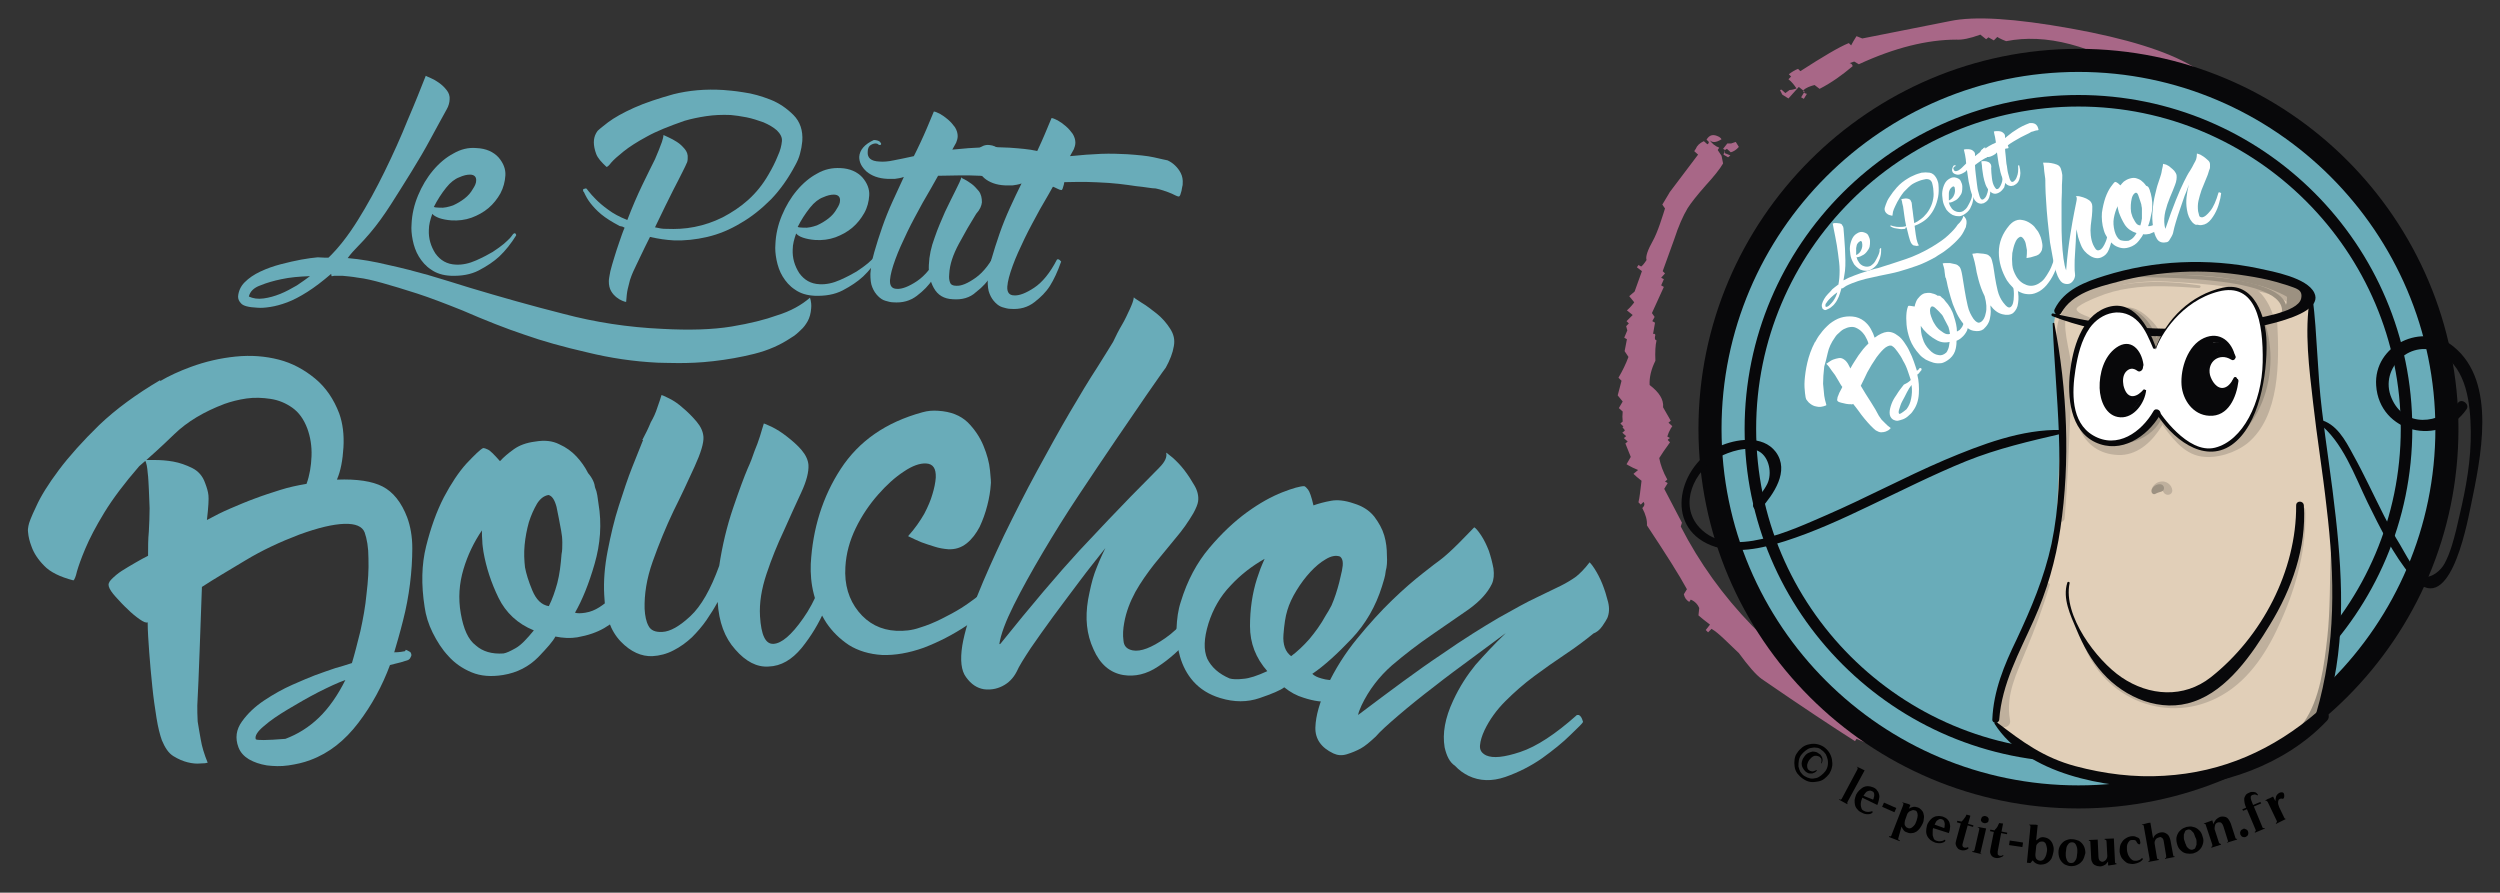 <?xml version="1.0" encoding="utf-8"?>
<!-- Generator: Adobe Illustrator 27.7.0, SVG Export Plug-In . SVG Version: 6.00 Build 0)  -->
<svg version="1.1" id="Calque_1" xmlns="http://www.w3.org/2000/svg" xmlns:xlink="http://www.w3.org/1999/xlink" x="0px" y="0px"
	 viewBox="0 0 650 232.1" style="enable-background:new 0 0 650 232.1;" xml:space="preserve">
<rect x="0" y="0" width="650" height="232.1" fill="#333333" stroke="none"/>
<style type="text/css">
	.st0{fill:#A86787;}
	.st1{fill:#69ACB9;}
	.st2{fill:#08080A;}
	.st3{fill:#E1CFB8;}
	.st4{fill:#BFB09D;}
	.st5{fill:#9C9181;}
	.st6{fill:#FFFFFF;}
	.st7{fill:none;}
</style>
<g id="Calque_3">
	<path class="st0" d="M445,163.5l-0.9,0.9l-0.6-0.6l1.1-1.4c-1.2-0.9-2.2-1.7-3-2.4l0.2-1.9c-0.4-1-1.2-1.8-2.2-2.2l-0.4,0.6
		c-0.8-0.5-1.2-1.1-1.4-2l0.8-1.3c-2-3.7-5.5-9.2-10.4-16.6c0.1-1.3-0.3-2.8-1.2-4.5c0.6-0.6,0.7-1.1,0.3-1.6l-0.7,0.7l-0.6-0.6
		c0.3-1.2,0.5-3.1,0.8-5.6c-0.9-0.7-1.6-1.3-2.1-1.8l1.2-1c-1-0.4-1.8-0.8-2.5-1.2l-0.5-0.3l1.1-1.9l-1.4-3.5l0.6-0.5l-1-0.9
		l0.6-0.5l-1-0.9l0.6-0.5c0.1-0.1,0-0.3-0.3-0.6c-0.3-0.3-0.3-0.4,0-0.5l-0.8-0.8l0.6-0.5c-0.1-0.8-0.1-1.7,0-2.6l-1-0.9l1-1.7
		l-1.3-1.6l1-3.8l-0.8-0.8c1-1.7,1.9-3.5,2.6-5.4l-1-1.5l0.6-3.1l-0.7-0.4l0.8-1.9l-0.3-1.1l0.7-0.7l-0.6-0.6l1.6-1.6l-1.5-1.2
		c0.8-0.7,1.4-1.4,1.9-2.1l-1.3-1.6l1.4-1.2l1.9-5.3l-1.3-1l0.4-0.6l0.7,0.4c0.4-0.3,0.7-0.7,1-1.1l0.4-0.6
		c-0.3-0.9,0.3-2.6,1.7-5.1c0.5-0.9,1.1-2.3,1.8-4.3c0.7-2,1.1-3.4,1.3-4l-0.7-1l1.8-3l0.1-0.2l7.4-9.8l-1-0.9l0.4-0.6
		c0.3-0.8,1-1.5,2.1-2l0.9,0.8c0.2,0,0.4-0.3,0.4-0.6l-0.6-0.6c0.8-1.3,1.8-1.5,3.3-0.7c0.3,0.2,0.5,0.4,0.6,0.6
		c-1.4,0.9-2.5,1-3.2,0.1c0.7,1,1.5,1.7,2.6,2.1l-0.4,0.6l1,1.5l0.5-0.3l0.4-1.2l-0.5-0.3l1.1-1.4l1,0l1.2-0.4l0.8,1.3
		c-0.7,0.8-1.4,1.2-2.1,1.4l-1-0.9l-0.5,0.3c0,0.4-0.1,0.6-0.1,0.8l1.5,0.6l-0.6,0.5l-1.2-0.7l-0.5,0.3l0.4,2
		c-0.8,1.4-2.4,3.4-4.6,5.8c-2.2,2.5-3.7,4.4-4.6,5.8c-1.2,2-2.4,4.7-3.5,8.1c-1.6,4.5-2.6,7.2-3,8.3l0.6,0.6l-1,1.1l0.7,0.4
		l-0.7,1.6l0.7,0.4l-3.1,6.8l0.7,1l-0.6,1.1l0.7,0.4l-0.5,2.9c0.5-0.1,0.7,0.2,0.5,0.7c-0.1,0.6,0,0.9,0.4,1c-0.3,1.2-0.4,3-0.3,5.3
		c-1.1,2.2-1.6,4.3-1.5,6.3c2.5,1.9,3.7,3.8,3.5,5.8l2,3.5l-0.6,0.5l1,0.9l-0.4,0.6c-0.4,0.7-0.7,1.4-0.9,2.1l0.7,0.4
		c-0.2,0.1-0.4,0.2-0.6,0.5l0.6,0.6c-1.3,1.8-2.2,3.1-2.8,4.1c0.3,1.7,1,3.6,2.1,5.6l-0.6,0.5l0.7,0.4l-0.9,1.5l4.6,8.8l-0.3,1
		c9.7,18.9,24.7,34.3,44.8,46.3c8.4,5,17.9,8.5,28.4,10.5l1-1.1l1.2,1.3c3.4,0.7,6.4,0.4,9-0.7l1.9,1.1l0.5-1.4l0.7-0.7l1.9,1.1
		l1.9,1.1l0.7-0.7l0.8,0.8l-0.4,0.6l1.9,1.1l0.4-0.6l1.3,1l1.2-0.4c2.8,0.9,6.5,1,11,0.2c6-0.9,9.7-1.3,11.2-1.2l0.8-0.4l-1.4-0.8
		l0.7-0.7c1.9,0.4,5-0.6,9.3-2.9c2.8-1.6,5.7-3.3,8.7-5c0.8,0.5,1.4,1.2,1.8,2.2c0,0.4,0.1,0.8,0.2,1.3l-1.1,1.9l0.6,0.6
		c-1.1,1.1-2.4,2.1-3.9,2.9l-0.8-0.8l-0.6-0.1c0.3,1.3,0.5,1.8,0.7,1.6c-0.4,0-0.8-0.2-1.3-0.5c-0.7,0.8-3.9,2.2-9.8,4.3
		c-0.6,0-1.3-0.2-1.9-0.5l-0.3-0.5l0.1-1.7l-0.8-0.8l-1,1.1c0.6,0.8,1.1,1.6,1.3,2.5c-0.4,0-0.7-0.2-1.1-0.3l-2.3,1.2l-0.8-0.8
		l-1.5,0.9c-0.7-0.2-2.6-0.3-5.6-0.1l-1.6,1.1l-1.4-0.8c-4.7,0.9-9,1.1-12.7,0.6c-2.3,0.6-5.7,1.2-10.2,1.7
		c-2.3-1.4-5.9-2.4-10.5-3.1c-0.8,0.7-2.5,0.8-5,0.5l-0.7,0.2l-1.2-0.1l-1.2,1l-4.3-2.9l-0.6,0.5c-1.6-0.9-6.3-3.1-14.3-6.4
		l-0.4,0.6c-5.5-3.5-13.7-8.9-24.3-16.2c-1.5-1.1-3.4-3.3-5.9-6.7C449,166.9,446.9,164.6,445,163.5 M608.6,117.5
		c0.9,5.3,0.9,8.7,0,10.1l-1.5,0.9c-0.8-0.1-1.4,0.3-2,1.2c-0.7,1.1-1,3.1-0.9,5.8c0.8,1.1,1.7,2.2,2.5,3.3c0.8,1.2,1,2.3,0.5,3.4
		l-8.8,5.2c0.7,0.2,1.7,0.4,2.9,0.5l-0.6,1.1l1.3,1.6c-0.8,0.7-1.4,1.4-1.9,2.1l2.6,2.1l-1.5,0.9c0.2,0,0.5,0.1,0.7,0.4
		c0,0.4-0.1,0.6-0.4,0.6l0.8,0.8l-0.5,0.9l0.7,0.4c-0.3,1.2-0.6,2.1-1.1,2.8l-1.3-1l-0.4,0.6l1.1,1.8c-0.8,1.1-1.7,1.9-2.7,2.4
		l-0.8-0.8l-0.4,0.6l1.3,1c-0.5,0.9-1.1,1.6-1.9,2.1l-0.6-0.6l-0.1,0.2c-0.3,0.4-0.1,0.8,0.6,1.2l-1,1.1l-1.2-0.7l-0.6,0.5
		c0.7,0.2,1.2,0.6,1.5,1.2c-1.4,1.3-3.6,3.6-6.6,6.8l-0.8-0.8c-1.7,0.7-2.8,1.6-3.2,2.7l-0.3,0.4l0.2,0.7l1.1-0.2l2-1.7l0.7,0.4
		l-1.9,2.1l1,0.9l-1,1.1l0.6,0.6l1.1-1.4l0.6,0.6c0.9-0.4,1.8-1.1,2.7-1.9l-0.9-1.1l0.8-0.4l1.4,0.8l0.6-0.5l0.8,0.8l0.7-0.7
		l-1.4-0.8l-1.2-0.7c-0.1-0.5-0.1-0.8,0-1.1c0.3-0.4,0.7-0.6,1.2-0.4l1.7,1.9l1.3-0.7l-1-0.9l0.9-0.9l1,0.9l0.7-0.7
		c0.5,0.3,0.9,0.4,1.3,0.5c0.5,0.1,0.5-0.1-0.2-0.7l1.7-0.4c4.1-3.4,8.2-8.3,12.2-14.8l1.7-1l0.1-0.2c0.9-0.6,2-2,3.3-4.1
		c1.1-0.5,1.9-1.2,2.6-2l-0.2-1.8l-0.7-0.4c2.3-2.5,4.3-3.3,5.8-2.3l0.2,0.1c-0.8,0.7-1.5,1.3-2.1,1.9l0.3,1.1l0.9,0.6
		c0.7-0.8,1.3-1.6,1.8-2.4c0.5-0.9,1-1.8,1.4-2.9l-0.9-2.8l-1-1.5l2.6-3.4l-1.5-1.2c0.4-0.2,0.9-0.2,1.6,0.1
		c1.4-0.2,2.2-0.7,2.6-1.7l0.3-0.4l-1-0.9l0.9-0.9l-2.1-1.3c-0.2-0.7-0.2-1.2-0.1-1.5c0.2-0.3,0.5-0.4,1.1-0.2l2.3,2.5l0.4-0.6
		l-1.7-1.9l0.8-0.7l1.3,0.8l0.1-1.7l-0.6-1.2c0.2-0.3,0.5-0.2,1.1,0.3l0.3-0.4c0.3-0.6,0.6-1.1,0.7-1.6l-0.4,0.6l-1.6-1l0.6-1.1
		l-0.5-0.8l0.4-0.6c-1.1,0.1-2.3-0.2-3.6-0.9l1.5-0.9l-1.3-1.1l0.4-0.6l0.7,0.4l1.4-1.2l0.7,0.4l-0.2-1.3l-0.5,0.9
		c-0.2-0.3-0.3-0.8-0.2-1.3c-0.9-0.7-1.6-1.3-2.1-1.8l-0.1-0.9l-0.8-1.3l0.4-0.6l-0.8-0.8l1-1.1l-1.2-1.3l0.4-0.6
		c0.5-0.9,0.9-1.9,1.3-3.3l-1.9-1.1l0.7-1.6l0.6,0.6l0.5-0.9c-2-1.2-2.8-3.5-2.3-6.9l-0.6-0.6c0.6-1,0.3-2.7-0.8-5.1l0.4-1.2l-1-0.9
		l0.6-0.5c-0.6-1.5-1.5-3.7-2.8-6.6l0.6-0.5c0.1-0.1,0-0.4-0.2-0.7c-0.2-0.3-0.2-0.5,0-0.6c-1-2.9-2.8-7.2-5.4-12.8l0.6-0.5
		l-1.6-1.5l0.6-0.5c-2.8-5.3-7.9-12.9-15.4-22.7c-10.5-10.5-21.5-19.1-33.1-26c-6.6-3.9-17.1-7.2-31.6-9.8
		c-14.5-2.6-25-3.3-31.5-1.9l-22.7,4.5l-1.5-0.6l-0.8,1.3l-0.6,1.1l-0.6-0.6c-2.5,1-6.7,3.5-12.6,7.3l-0.6-0.6
		c-0.8,0.3-1.6,0.8-2.4,1.4l0.6,0.6l-0.7,0.7c0.9,0.7,1.5,1.5,2.1,2.4c-0.6,0.2-1.2,0.4-1.8,0.4l-1.1,0.8l-1-0.9l-0.4,0.1l0.6,1.2
		l1.6,1l2.7-3l1.5,1.2l-0.9,1.5l0.7,0.4l0.8-1.3c-0.6-0.1-0.9-0.4-1-0.9c0.8-0.7,1.8-1.1,3-1.4l1.3,1c3.1-1.6,5.9-3.6,8.6-5.9
		c-0.1-0.5-0.4-0.7-0.8-0.8l1.2-0.4l1.2,0.7c9.3-4.3,17.8-6.4,25.4-6.4c1.4,0.1,3.5-0.3,6.2-1.3l1.5,1.2l0.6-0.5l1.4,0.8l0.9-0.9
		l0.5,0.3c0.5,0.3,1.1,0.5,1.8,0.8c5.1-1,10.6-0.8,16.7,0.8c6,1.6,11.3,4,15.6,7.4l1.2-0.4l4,2.9l0.6-0.5l1.4,0.8
		c0.9,0.6,1.7,1.2,2.3,2l-0.7,0.7l1.2,0.1c-0.2-0.3-0.3-0.8-0.2-1.3c4.3,1.2,8.2,2.8,11.4,4.8c7.2,4.3,14.9,11,23.2,20.2l-0.4,0.6
		l1.5,1.2l-0.7,2.2l1.1,1.8l0.9-0.9c1.7,1,4.7,5,8.8,11.9l-1.2,1l1.9,1.7c-0.1,2.7,0.4,7.5,1.5,14.5l-0.4,0.6l1.6,1.5l-0.6,0.5
		c2.6,3.5,3.8,8.6,3.5,15.4c0.2,0,0.5,0.1,0.7,0.4c0,0.4-0.1,0.6-0.4,0.6c0.3,1.6,0.6,3.5,0.6,5.9l-0.8,1.9
		c-0.7,1.1-2.1,2.4-4.2,3.9c-2.9,2.4-4.5,3.6-4.8,3.8l0.8,0.2L608.6,117.5z M578.1,187.7l0.6-0.5l1.5,1.2l0.7-0.7l0.7,0.4l2.2-1.6
		l0.7,0.4l-1.7,1.3l1,0.9l-0.6,0.5l-1.6-1.5l-0.9,0.9l-0.8-0.8l-0.6,0.5L578.1,187.7z"/>
	<path class="st1" d="M636.1,111.4c0,52.9-42.9,95.7-95.8,95.7s-95.8-42.9-95.8-95.7s42.9-95.8,95.8-95.8S636.1,58.6,636.1,111.4"/>
	<path class="st2" d="M540.4,210.2c-54.5,0-98.8-44.3-98.8-98.7s44.3-98.8,98.8-98.8s98.8,44.3,98.8,98.8S594.8,210.2,540.4,210.2
		 M540.4,18.7c-51.1,0-92.8,41.6-92.8,92.8s41.6,92.7,92.8,92.7s92.8-41.6,92.8-92.7S591.5,18.7,540.4,18.7"/>
	<path class="st2" d="M540.4,198.2c-47.8,0-86.8-38.9-86.8-86.7s38.9-86.8,86.8-86.8s86.8,38.9,86.8,86.8S588.2,198.2,540.4,198.2
		 M540.4,27.7c-46.2,0-83.8,37.6-83.8,83.8s37.6,83.7,83.8,83.7s83.8-37.6,83.8-83.7S586.5,27.7,540.4,27.7"/>
	<path class="st3" d="M535.2,80.4c0,0-1.8,1.5-0.9,8.1c0.9,6.6,3.5,34.3,1.8,42.8c-1.7,8.5-5.2,22.8-8.9,30.8
		c-3.7,8.1-9.8,21.8-7.8,25.8c1.9,4,16.8,15.2,39.5,15.5c22.8,0.3,38.6-13.7,44.7-17.5c1.9-5.7,5.2-32.8,3.2-47.6
		c-1.9-14.7-5.3-38-5.4-41.8c-0.1-3.8-0.7-18.3-0.4-19.4c0.2-1.1-13.4-8.8-30.8-8C552.9,69.9,537,74.9,535.2,80.4"/>
	<path class="st4" d="M541,112.1c2,4.2,5.9,6.3,10.5,6.2c4.7-0.2,8.3-3.8,10.6-7.6c0.9-1.5-1.2-3.1-2.4-1.9c-2.1,2.3-4,5.1-7.2,5.9
		c-4,1-7.9-0.6-11-3.1C541.2,111.4,540.8,111.7,541,112.1"/>
	<path class="st4" d="M561.6,109.6c2.7,3.7,5.9,8.4,10.8,9.1c4,0.6,8.9-1,12-3.5c8.4-7,8.2-21.2,7.7-31.1c-0.1-2-2.8-1.9-3.1,0
		c-1,8.3,0.8,17.9-3.9,25.3c-2.4,3.8-6.5,6.1-10.9,6.4c-5.1,0.3-8.4-3.9-12.2-6.4C561.8,109.2,561.5,109.4,561.6,109.6"/>
	<path class="st4" d="M552.9,80.6c1.8,0.9,2.7,2.7,3.9,4.2c0.6,0.7,1.2,1.4,1.7,2.2c0.5,0.8,0.8,1.6,1.4,2.3
		c0.7,0.9,2.2,0.1,2.2-0.9c0-2.2-2-4.4-3.5-5.8c-1.5-1.4-3.4-2.7-5.5-2.7C552.7,80,552.6,80.5,552.9,80.6"/>
	<path class="st4" d="M579.1,74.9c6.6,0.8,9.4,7.6,9.1,13.5c-0.1,2.2,3.1,2.1,3.4,0c0.5-4.1-0.8-8.6-3.5-11.8
		c-2.2-2.5-6-4.1-9.1-2.3C578.7,74.5,578.8,74.9,579.1,74.9"/>
	<path class="st4" d="M536.6,80.9c8.6-5.7,16.4-8.2,26.9-7.7c5.5,0.3,11.1,0.7,16.6,1.5c4.9,0.7,11.3,1.2,15.3,4.4
		c1.7,1.3,4.1-1,2.4-2.4c-4.2-3.4-9.7-4.1-14.9-4.9c-6.4-1-12.9-1.5-19.3-1.7c-10-0.3-20.9,1.9-27.4,10.3
		C535.9,80.7,536.3,81.1,536.6,80.9"/>
	<path class="st4" d="M541.6,167.1c5.3,14.8,22.3,21.7,36.2,13.6c7.3-4.2,12-11.8,15.3-19.4c4-8.9,6.6-18.8,6.3-28.6
		c0-1.2-1.8-1.2-1.9,0c-0.9,14.8-6.2,31.6-17.4,42c-12,11.2-31.1,6.7-37.9-8C542.1,166.4,541.5,166.6,541.6,167.1"/>
	<path class="st4" d="M532.1,151.9c-2.9,7.3-6.8,14-10.2,21.1c-2.3,4.8-4.3,9.8-2.2,15c0.7,1.8,3.3,1.1,2.9-0.8
		c-1.2-6.7,1.8-12.2,4.2-18.2c2.3-5.5,4.4-11.1,6.1-16.8C533.1,151.6,532.3,151.4,532.1,151.9"/>
	<path class="st5" d="M561,71.3c6.3,0.2,12.5,0.1,18.7,1.2c2.7,0.5,5.3,1.1,8,1.8c0.9,0.2,9.7,3.2,7.9,4.6c-1.6,1.2-0.3,3.7,1.6,2.7
		c2.1-1.1,2.9-3.1,1.7-5.3c-1.6-2.8-5.7-3.8-8.6-4.6c-9.3-2.4-19.9-3.2-29.3-1.1C560.5,70.8,560.6,71.3,561,71.3"/>
	<path class="st5" d="M555.1,72c4.9,0.3,42.7-0.5,37.8,10.7c-0.2,0.5,0.4,0.9,0.7,0.4c7.4-12.6-33.8-12-38.5-11.6
		C554.8,71.6,554.8,71.9,555.1,72"/>
	<path class="st5" d="M592.9,82.2c2.3-1.4,4.2-4.2,2.7-6.9c-0.4-0.7-1.4-0.2-1.2,0.5c0.6,2.3,0.1,4.3-1.8,5.8
		C592.2,81.8,592.5,82.4,592.9,82.2"/>
	<path class="st5" d="M553.4,80.6c3.6,1.9,4.2,5.6,5.9,8.9c0.5,1,2,0.3,1.7-0.7c-1-3.7-3.6-7.5-7.4-8.7
		C553.3,80,553.1,80.5,553.4,80.6"/>
	<path class="st5" d="M560.8,90.5c0.5-0.9,0.8-1.7,1.4-2.5c0.5-0.6-0.3-1.4-0.9-0.9c-0.8,0.8-1.5,2-1.4,3.2
		C560,90.7,560.6,91,560.8,90.5"/>
	<path class="st5" d="M585.2,77.5c4.3,5.7,4.1,15.3,2.7,22.1c-1.5,7.2-5,12.4-11.5,15.8c-0.9,0.5-0.1,1.9,0.8,1.4
		c13.8-6.7,17-27.6,8.3-39.6C585.4,77.1,585,77.3,585.2,77.5"/>
	<path class="st5" d="M544.7,114c5.7,3,13.9,1.1,17.1-4.7c0.6-1-0.9-1.8-1.5-0.9c-3.7,5.5-9.2,7-15.5,5.5
		C544.7,113.8,544.6,114,544.7,114"/>
	<path class="st5" d="M606,144c-0.3,7.2-0.1,14.5-0.9,21.7c-0.8,7.1-1.9,16.3-6.2,22.2c-0.9,1.2,1,2.4,2,1.5
		c4.9-4.1,5.4-13.4,5.8-19.2c0.7-8.7,0.7-17.5,0.1-26.2C606.7,143.6,606.1,143.6,606,144"/>
	<path class="st4" d="M571.9,74.2c-9.6-1.4-19.5-1.5-28.6,2.3c-1.8,0.8-6.1,1.9-6.5,4.3c-0.5,3.1,3.4,3.5,5.4,3.8
		c1.5,0.2,2.2-1.8,0.6-2.3c-0.8-0.3-2.8-1-2.9-1.9c-0.1-0.9,4.6-2.9,5.5-3.2c2.6-1.1,5.3-1.8,8-2.2c6.1-1,12.2-0.5,18.4-0.1
		C572.2,74.8,572.3,74.3,571.9,74.2"/>
	<path class="st4" d="M537,80.3c-2,1.8-2.3,5-2.3,7.5c0,5,1.6,9.8,1.5,14.9c-0.3,10.7-1.2,21.4-1.4,32.1c0,1.3,1.8,1.2,2,0
		c0.8-9.1,1.1-18.4,1.5-27.6c0.2-4,0.4-8.1,0.2-12.1c-0.2-3.9-2.8-10.7-0.8-14.4C537.8,80.4,537.3,80,537,80.3"/>
	<path class="st4" d="M560.7,127.8c0.2-0.4,0.6-0.8,1.1-0.6c0.4,0.1,0.6,0.6,0.8,0.9c0.6,0.9,2.2,0.7,2.2-0.6
		c-0.1-1.4-1.5-2.5-2.9-2.3c-1.2,0.1-2.2,1-2.5,2.1C559.3,128,560.3,128.5,560.7,127.8"/>
	<path class="st5" d="M560.4,128.4c0.5-0.3,1-0.4,1.6-0.6c1-0.3,0.8-1.8-0.3-1.9c-1-0.1-2.2,0.7-2.3,1.7
		C559.3,128.2,559.9,128.7,560.4,128.4"/>
	<path class="st2" d="M533.7,84.1c0.7,19.3,3.7,38.1-0.3,57.3c-1.9,8.8-5.3,16.8-9.1,24.9c-3.2,6.6-6,13.3-6.3,20.8
		c0,1.1,1.7,1.1,1.8,0c0.7-9.4,5.2-17.4,9-25.9c3.4-7.6,5.7-15.5,6.9-23.8c2.6-17.4,1.8-36.1-1.6-53.4
		C534,83.9,533.7,83.9,533.7,84.1"/>
	<path class="st2" d="M533.6,82.2c13.4,5.2,28.6,6.2,42.8,4.5c3.8-0.5,28.8-3.6,25.3-10.6c-1.9-3.9-10.7-5.5-14.4-6.3
		c-6.6-1.4-13.4-1.9-20.2-1.6c-6.8,0.3-13.5,1.5-19.9,3.5c-5.1,1.6-10.5,3.6-13,8.7c-0.5,1.1,1.1,2.1,1.7,1
		c2.9-5.2,9.3-6.7,14.6-8.1c5.4-1.5,11.1-2.3,16.7-2.6c5.6-0.3,11.3,0.1,16.9,1c2.6,0.4,5.2,0.9,7.7,1.6c1,0.3,2,0.6,3,0.9
		c2.1,0.8,4,1,3.5,3.4c-0.8,3.7-11.7,5.1-15.1,5.8c-5.5,1.1-11.1,1.8-16.7,2c-11.1,0.4-21.9-1.5-32.7-3.9
		C533.4,81.4,533.2,82,533.6,82.2"/>
	<path class="st2" d="M600.6,77.4c-1.5,8.8-0.2,18.5,0.8,27.3c1,9,2.5,18,3.5,27.1c2.2,18.2,2.5,36-2.7,53.7c-0.4,1.4,1.8,2,2.2,0.6
		c5.5-16.5,4.8-34.6,2.9-51.6c-1-9.3-2.5-18.6-3.6-27.9c-1.2-9.7-1.2-19.5-2.4-29.1C601.3,77.2,600.7,77,600.6,77.4"/>
	<path class="st2" d="M561.1,90.8c2.4-6,6.7-10.9,12.6-13.4c4-1.7,7.8-2.2,10.8,1.6c2.5,3.2,2.8,7.7,2.7,11.6
		c-0.1,6.2-1.3,13.8-4.4,19.3c-5.8,10.4-15.8,3.9-20.5-3.5c-0.7-1.1-2.4-0.1-1.7,1c3.8,6.2,12.2,13.4,19.6,8.3
		c7.3-5.1,9.3-18.5,9.1-26.7c-0.1-6.5-3.2-16-11.4-14.2c-8.2,1.8-14.8,8.2-17.5,15.9C560.2,91.1,560.9,91.3,561.1,90.8"/>
	<path class="st6" d="M560.5,90.9c0,0-2.9-10.8-9.9-10.2s-12.2,7-12.2,19.8s7.3,15.9,13.2,14.7c5.9-1.2,9.8-8.2,9.8-8.2
		s7.3,11.2,14.5,9.4c7.2-1.8,12.2-11.7,12.4-22.2c0.2-10.6-1.8-20.9-11.5-18.4S561.6,87.3,560.5,90.9"/>
	<path class="st2" d="M560.5,90.2c-2-5.4-5.9-12.7-12.9-10.2c-6.5,2.4-8.7,10.7-9.4,16.8c-0.7,6.3,0,15.1,6.6,18.2
		c6.7,3.1,13.4-1.4,16.8-7.1c0.6-1.1-1.1-2.1-1.7-1c-3.1,5.4-9.4,10-15.7,6.3c-5.8-3.4-5.5-11.3-4.6-17c0.6-3.8,1.5-7.7,3.7-10.9
		c3-4.2,8.7-5.8,12.7-1.6c1.8,1.9,2.8,4.5,3.8,6.8C560,90.9,560.6,90.6,560.5,90.2"/>
	<path class="st2" d="M557.6,101.5c-0.8,1.7-1.6,3.6-3.1,4.7c-4.8,3.6-6.9-2.3-7-5.7c0-2,0.4-4.1,1.3-5.9c0.4-0.7,1-1.7,1.6-2.2
		c4.5-3,4.8,1,5.2,2.9c0.2,1.1,1.8,0.6,1.7-0.5c-0.5-3.8-3.3-7.1-7.1-4.4c-3.2,2.3-4.4,6.7-4.3,10.5c0.1,3.2,1.6,7.4,5.4,7.6
		c3.6,0.2,6.4-3.8,6.7-7.1C558,101.4,557.7,101.3,557.6,101.5"/>
	<path class="st2" d="M557.3,101.3c-0.7,0.8-1.6,1.6-2.7,1.7c-1.5,0.1-2.2-1.5-2.5-2.8c-0.2-1.2-0.2-2.5,0.6-3.5
		c0.9-1,1.9-1.1,3-0.3c0.9,0.7,2-0.8,1.2-1.5c-1.3-1.2-3.2-1.2-4.6-0.1c-1.6,1.2-2,3.4-1.6,5.3c0.3,1.7,1.1,3.7,3,4
		c1.8,0.3,3.3-1,4.2-2.4C557.9,101.4,557.5,101.1,557.3,101.3"/>
	<path class="st2" d="M581.2,92.9c-0.8-4-4-6.9-8.2-5c-4.2,1.9-6.1,7.9-5.8,12.2c0.3,3.9,3,7.8,7.2,8c5,0.3,7.1-4.9,7.6-9
		c0.1-0.9-1.3-1-1.5-0.2c-0.8,3.1-1.7,6.5-5.3,7c-4,0.5-6.2-3.3-6.2-6.9c0-2.3,0.8-5,2-6.9c1.5-2.3,4.9-4.4,7.6-2
		c0.9,0.8,1.4,2.1,1.9,3.1C580.8,93.4,581.2,93.2,581.2,92.9"/>
	<path class="st2" d="M580.8,98.2c-0.5,1-1.3,2.3-2.5,2.6c-1.9,0.5-3.3-1.8-3.7-3.3c-0.8-3.5,2.5-5.9,5.5-4c0.9,0.6,1.6-0.8,0.8-1.4
		c-4.2-3.2-9.2,1.5-7.6,6.1c0.6,1.6,2.2,3.9,4.1,4c2,0.1,3.7-1.8,4.2-3.6C581.7,98.1,581.1,97.8,580.8,98.2"/>
	<path class="st2" d="M556.6,102.7c-1,1-2.7,2.5-4.3,2.4c-1.7-0.1-2.1-2.5-2.2-4c-0.1-1.2,0.1-2.3,0.4-3.5c0.3-0.8,0.7-1.5,1.1-2.2
		c0.1-0.2,1.9-2.3,2.2-1.4c0.2-0.4,0.4-0.8,0.7-1.2c-5.7,1.4-7.6,13.9-0.1,13.2c1.6-0.1,1.6-2.7,0-2.5c-4.4,0.5-4-8.4,0.3-8.8
		c0.5,0,1-0.4,1-1c-0.4-2.7-2.6-3.6-4.8-2.1c-2.7,1.9-4,5.4-4,8.6c0,2.5,0.7,6.8,3.7,7.6c3,0.8,5.2-2.7,6.6-4.7
		C557.6,102.8,557,102.4,556.6,102.7"/>
	<path class="st2" d="M579.9,101.7c0,0.2,0,0.4,0,0.7c1-0.2,0.4-1.8-0.6-1.3c-3.1,1.7-6-1.5-5.8-4.6c0.1-1.8,2.6-6.8,5.1-4.8
		c0.2-0.4,0.5-0.8,0.7-1.2c-2.9-1.1-5.8-1.5-8.3,0.6c-1.1,1,0.5,2.7,1.7,1.7c0.9-0.8,1.7-1.6,2.6-2.3c1-1-0.4-2.9-1.5-2
		c-4.1,3-6.7,8.4-5.2,13.5c0.6,2.1,2.1,3.8,4.2,4.5c2.9,1,4.7-0.5,6.7-2.5c0.9-0.8-0.3-2.4-1.3-1.7c-3.6,2.6-6.7-0.6-6.8-4.2
		c0-3.2,1.4-5.6,3.9-7.6c-0.6-0.6-1.2-1.2-1.8-1.8c-0.8,0.8-1.6,1.6-2.4,2.5c0.6,0.5,1.2,1,1.9,1.4c1.2-2.6,4-1.6,5.8-0.7
		c0.8,0.4,1.5-0.5,0.9-1.2c-4.4-4.9-9.4,1.5-9.2,6.3c0.2,4.8,5.7,9.7,9.8,5.2c-0.4-0.3-0.7-0.6-1.1-0.9c0,0.1-0.1,0.2-0.1,0.3
		c-0.1,0.2-0.1,0.5,0.1,0.7c0,0,0.1,0.1,0.1,0.1c0.2,0.2,0.4,0.2,0.6,0.1l0.1,0C580.2,102.3,580.1,101.9,579.9,101.7"/>
	<path class="st2" d="M537.5,151.5c-1.3,4.1,0.8,8.4,2.4,12.2c1.7,4.1,3.8,8,6.8,11.3c5.8,6.5,15.2,10.4,23.7,7.4
		c8.8-3,15.2-12.4,19.8-20c5.7-9.3,9.5-20,8.8-31c-0.1-1.3-2-1.3-2,0c0.1,17-8.9,34.2-22.2,44.7c-7,5.5-16,4.9-23.2,0
		c-6.5-4.4-15.3-16.1-13.5-24.5C538.2,151.3,537.6,151.1,537.5,151.5"/>
	<path class="st2" d="M518.6,188.2c8.4,13.2,28.9,16.7,43.2,16.6c15.6-0.1,32.3-5.9,43.2-17.4c1.5-1.6-0.8-3.9-2.4-2.4
		c-11.5,9.9-24.6,15.8-39.9,16.7c-7.8,0.5-15.6-0.5-23.1-2.5c-8.2-2.2-13.8-6.3-20.4-11.4C518.9,187.5,518.4,187.8,518.6,188.2"/>
	<path class="st2" d="M536.1,111.8c-10.4-0.3-21,3.8-30.5,7.8c-10.5,4.5-20.5,9.9-30.9,14.4c-8.4,3.6-24.9,11.7-32.8,3.2
		c-5.6-6-1.4-14.9,4.9-18.3c2.7-1.4,7.7-3.2,10.6-1.5c2.6,1.5,3.4,5.7,2.1,8.4c-0.9,1.8-2.2,3.3-3.4,4.8c-1,1.2,0.7,2.8,1.7,1.7
		c3.3-3.8,7.6-9.8,3.9-14.8c-3.4-4.5-10.4-3.4-14.8-1.4c-10.3,4.7-14.5,20.7-2,25.7c6.1,2.4,13.2,0.8,19.2-1.1
		c7.5-2.4,14.7-5.7,21.8-9.1c8.4-4,16.7-8.2,25.3-11.7c8.2-3.3,16.5-5.2,25.1-7.2C536.8,112.6,536.7,111.8,536.1,111.8"/>
	<path class="st2" d="M602.7,109.9c6.4,4.8,9.5,13.8,12.9,20.8c3.3,6.7,6.6,13.4,11.4,19.2c9.6,11.5,14.2-12.5,15.4-18.3
		c2.5-12.2,7-32.2-4.5-41.5c-8-6.5-20.8-0.4-20.1,10.1c0.8,12.4,16.7,16.1,23.5,6.2c0.9-1.3-1.2-2.9-2.2-1.7
		c-4.8,5.7-14,6.6-17.3-1.2c-3.4-7.9,5.4-15.9,12.9-11.5c6.7,3.9,7.6,13.1,7.7,20.1c0.1,7.4-1.2,14.6-2.9,21.8
		c-0.6,2.7-1.2,5.3-2,7.9c-0.5,1.6-1.1,3.2-1.9,4.7c-0.9,1.7-3.3,3.9-5.5,3.4c-2-0.5-5-6.5-6.1-8.3c-1.5-2.4-2.8-4.9-4.1-7.4
		c-2.7-5.3-5.2-10.8-8.1-16c-2-3.7-4.3-8.1-8.7-9.1C602.5,109,602.3,109.6,602.7,109.9"/>
</g>
<g id="Calque_2">
	<path d="M476.3,197.4c0.1,0.7,0.2,1.4,0,2.1c-0.1,0.6-0.4,1.2-0.7,1.7c-0.4,0.5-0.8,0.9-1.3,1.3c-0.5,0.4-1.1,0.6-1.7,0.7
		s-1.2,0.2-1.9,0.1c-0.7-0.1-1.3-0.4-1.9-0.8c-0.6-0.4-1.1-0.9-1.5-1.4c-0.4-0.6-0.6-1.1-0.7-1.8c-0.1-0.6-0.1-1.2,0-1.9
		s0.3-1.2,0.7-1.7c0.3-0.5,0.8-1,1.3-1.4c0.5-0.4,1.2-0.7,1.9-0.8c1.3-0.3,2.6,0,3.7,0.7C475.3,195,476,196,476.3,197.4
		 M472.2,194.4c-0.5-0.1-1,0-1.5,0.1c-0.5,0.1-0.9,0.4-1.3,0.7c-0.4,0.3-0.8,0.7-1.1,1.1c-0.3,0.4-0.5,0.9-0.6,1.4
		c-0.1,0.5-0.1,1.1-0.1,1.6c0.1,0.5,0.3,1,0.5,1.4c0.3,0.4,0.6,0.8,1.1,1.1c0.5,0.3,1,0.5,1.5,0.6c0.5,0.1,1,0,1.5-0.1
		c0.5-0.1,0.9-0.4,1.3-0.7c0.4-0.3,0.8-0.7,1.1-1.1c0.3-0.4,0.5-0.9,0.6-1.4c0.1-0.5,0.1-1.1,0-1.6c-0.1-0.5-0.3-1-0.5-1.4
		c-0.3-0.4-0.6-0.8-1.1-1.1C473.2,194.6,472.7,194.4,472.2,194.4 M473.5,198.4c0.1-0.3,0.1-0.5,0.1-0.8c0-0.2-0.1-0.5-0.3-0.6
		c-0.1-0.2-0.3-0.3-0.6-0.4c-0.2-0.1-0.5-0.1-0.7-0.1c-0.3,0-0.5,0.1-0.8,0.3c-0.3,0.2-0.5,0.5-0.8,0.8c-0.3,0.4-0.4,0.8-0.5,1.1
		c-0.1,0.3,0,0.6,0,0.9c0.1,0.3,0.2,0.5,0.4,0.6c0.2,0.2,0.4,0.3,0.6,0.3c0.2,0.1,0.5,0.1,0.7,0c0.3-0.1,0.5-0.2,0.7-0.3l0.1,0.1
		c-0.1,0.2-0.3,0.4-0.5,0.5c-0.2,0.1-0.4,0.2-0.7,0.3c-0.2,0-0.5,0-0.7,0s-0.5-0.1-0.6-0.2c-0.4-0.2-0.7-0.5-0.9-0.8s-0.4-0.6-0.5-1
		c-0.1-0.4-0.1-0.7,0-1.1c0.1-0.4,0.2-0.7,0.5-1.1c0.3-0.5,0.7-0.9,1.1-1.1c0.4-0.2,0.8-0.3,1.2-0.4c0.4,0,0.8,0.1,1.1,0.2
		c0.3,0.2,0.6,0.4,0.9,0.6c0.2,0.3,0.4,0.5,0.5,0.9c0.1,0.3,0.1,0.6,0,0.9c0,0.1-0.1,0.2-0.1,0.3c0,0.1-0.1,0.2-0.1,0.2L473.5,198.4
		z"/>
	<path d="M482.7,199.3c0.4,0.2,0.7,0.3,1.1,0.5c0.3,0.2,0.7,0.3,1,0.5l-4.4,8.1c0,0.1-0.1,0.2-0.1,0.3c-0.1,0.1,0,0.2,0.1,0.3
		l-0.1,0.1l-2.2-1.2l0.1-0.1c0.2,0.1,0.3,0.1,0.4,0.1c0.1,0,0.2-0.1,0.3-0.3l4-7.5c0-0.1,0.1-0.2,0.1-0.3c0-0.1,0-0.2-0.1-0.3
		L482.7,199.3L482.7,199.3z"/>
	<path d="M485.6,211.7c-0.5,0-1-0.1-1.5-0.4c-0.5-0.2-0.9-0.5-1.2-0.9c-0.3-0.3-0.5-0.7-0.6-1.1c-0.1-0.4-0.1-0.8-0.1-1.3
		c0.1-0.5,0.2-0.9,0.4-1.4c0.2-0.4,0.5-0.8,0.8-1.1c0.3-0.3,0.7-0.6,1-0.8c0.4-0.2,0.8-0.3,1.2-0.3c0.4,0,0.9,0.1,1.4,0.3
		c0.5,0.2,0.9,0.5,1.1,0.9c0.3,0.3,0.4,0.7,0.5,1.1c0.1,0.4,0,0.8-0.1,1.3c-0.1,0.4-0.2,0.9-0.4,1.3l-3.9-1.9
		c-0.1,0.3-0.2,0.6-0.3,0.9c-0.1,0.3-0.1,0.7-0.1,1c0,0.3,0.1,0.6,0.2,0.9c0.1,0.3,0.3,0.5,0.6,0.6c0.3,0.2,0.7,0.3,1.1,0.3
		c0.4,0,0.8-0.1,1.1-0.2l0.1,0.3C486.6,211.6,486.1,211.7,485.6,211.7 M487,207.9c0.1-0.2,0.2-0.4,0.2-0.6c0.1-0.2,0.1-0.4,0.1-0.6
		c0-0.2,0-0.4-0.1-0.6c-0.1-0.2-0.2-0.3-0.5-0.4c-0.2-0.1-0.5-0.2-0.7-0.1c-0.2,0-0.4,0.1-0.6,0.2c-0.2,0.1-0.3,0.3-0.5,0.5
		c-0.1,0.2-0.3,0.4-0.4,0.6L487,207.9z"/>
	<rect x="490.6" y="208" transform="matrix(0.403 -0.915 0.915 0.403 101.32 574.849)" width="1.2" height="3.5"/>
	<path d="M493.6,217.8c-0.1,0.2-0.1,0.4,0,0.5c0.1,0.1,0.2,0.2,0.4,0.2l-0.1,0.2l-2.8-1.1l0.1-0.2c0.2,0.1,0.3,0.1,0.4,0
		c0.1,0,0.2-0.2,0.2-0.3l3-7.7c0-0.1,0-0.2,0.1-0.3c0-0.1,0-0.2-0.1-0.3l-0.2-0.1l0-0.1c0.4,0.1,0.7,0.2,1.1,0.3
		c0.4,0.1,0.7,0.2,1,0.4l-0.4,1c0.3-0.3,0.7-0.4,1.1-0.5c0.4-0.1,0.8,0,1.1,0.1c0.4,0.1,0.7,0.3,1,0.6s0.5,0.6,0.6,1
		c0.1,0.4,0.2,0.8,0.1,1.3c0,0.4-0.1,0.9-0.3,1.3c-0.2,0.4-0.4,0.8-0.7,1.2c-0.3,0.4-0.6,0.7-0.9,0.9c-0.4,0.2-0.7,0.4-1.2,0.4
		c-0.4,0.1-0.9,0-1.3-0.2c-0.4-0.1-0.7-0.3-0.9-0.6s-0.4-0.6-0.5-0.9L493.6,217.8z M495.2,214.2c0,0.3,0.1,0.5,0.3,0.7
		c0.1,0.2,0.3,0.3,0.6,0.4c0.2,0.1,0.5,0.1,0.7,0c0.3-0.1,0.5-0.3,0.8-0.6c0.3-0.3,0.5-0.7,0.7-1.3c0.2-0.6,0.3-1.1,0.3-1.4
		c0-0.4-0.1-0.7-0.2-0.9c-0.1-0.2-0.3-0.4-0.6-0.4c-0.2-0.1-0.5-0.1-0.7,0c-0.2,0.1-0.5,0.2-0.7,0.3c-0.2,0.2-0.4,0.4-0.5,0.6
		l-0.6,1.7C495.2,213.7,495.2,214,495.2,214.2"/>
	<path d="M504.7,219.2c-0.5,0.1-1,0-1.5-0.1c-0.5-0.2-0.9-0.4-1.3-0.7c-0.3-0.3-0.6-0.6-0.8-1c-0.2-0.4-0.3-0.8-0.3-1.3
		c0-0.5,0.1-0.9,0.2-1.4c0.1-0.5,0.4-0.9,0.6-1.2c0.3-0.4,0.6-0.7,0.9-0.9c0.4-0.2,0.7-0.4,1.2-0.4c0.4-0.1,0.9,0,1.4,0.1
		c0.5,0.2,0.9,0.4,1.2,0.7c0.3,0.3,0.5,0.6,0.6,1c0.1,0.4,0.2,0.8,0.1,1.2c0,0.4-0.1,0.9-0.3,1.4l-4.1-1.3c-0.1,0.3-0.1,0.6-0.1,0.9
		c0,0.3,0,0.7,0,1c0.1,0.3,0.2,0.6,0.3,0.9c0.2,0.3,0.4,0.4,0.7,0.5c0.4,0.1,0.7,0.2,1.1,0.1c0.4,0,0.8-0.2,1.1-0.4l0.1,0.3
		C505.7,218.9,505.2,219.1,504.7,219.2 M505.5,215.3c0.1-0.2,0.1-0.4,0.1-0.6c0-0.2,0.1-0.4,0-0.7c0-0.2-0.1-0.4-0.2-0.6
		c-0.1-0.2-0.3-0.3-0.5-0.4c-0.3-0.1-0.5-0.1-0.7,0c-0.2,0.1-0.4,0.2-0.5,0.3c-0.2,0.1-0.3,0.3-0.4,0.5c-0.1,0.2-0.2,0.4-0.3,0.6
		L505.5,215.3z"/>
	<path d="M511.8,220.6c-0.2,0.2-0.4,0.3-0.7,0.4c-0.3,0.1-0.5,0.1-0.8,0.1c-0.3,0-0.5-0.1-0.8-0.2c-0.3-0.1-0.5-0.3-0.6-0.5
		c-0.2-0.2-0.3-0.5-0.4-0.8c-0.1-0.3,0-0.7,0.1-1.1l1.2-4.4l-1-0.3l0.1-0.4l1.1,0.2c0,0,0.1-0.1,0.1-0.1c0.1-0.1,0.2-0.2,0.3-0.3
		c0.1-0.1,0.2-0.3,0.3-0.4c0.1-0.1,0.2-0.3,0.3-0.4c0.1-0.2,0.2-0.3,0.2-0.4c0-0.1,0.1-0.2,0.1-0.2l0.8,0.2l0.2,0.1l-0.6,2.1
		l1.4,0.4l-0.1,0.4l-1.4-0.4l-1.3,4.7c-0.1,0.3-0.1,0.5,0,0.7c0,0.2,0.2,0.3,0.5,0.4c0.1,0,0.3,0,0.5,0s0.3-0.1,0.4-0.2L511.8,220.6
		z"/>
	<path d="M515.3,222.1l-2.5-0.6l0-0.2c0.2,0,0.3,0,0.4,0c0.1-0.1,0.1-0.2,0.2-0.4l1.2-5.2c0-0.1,0-0.2,0-0.3c0-0.1,0-0.2-0.2-0.2
		l-0.2-0.1l0-0.1c0.4,0.1,0.8,0.1,1.1,0.2c0.4,0.1,0.8,0.1,1.1,0.2l-1.4,6c0,0.1,0,0.2-0.1,0.3c0,0.1,0,0.2,0.1,0.2L515.3,222.1z
		 M516.6,213.9c-0.2,0.1-0.5,0.2-0.8,0.1c-0.3-0.1-0.5-0.2-0.6-0.4c-0.2-0.2-0.2-0.5-0.1-0.7c0.1-0.3,0.2-0.5,0.4-0.6
		c0.2-0.1,0.5-0.2,0.8-0.1c0.3,0.1,0.5,0.2,0.6,0.4c0.2,0.2,0.2,0.5,0.1,0.8C517,213.6,516.9,213.8,516.6,213.9"/>
	<path d="M520.9,222.5c-0.2,0.2-0.4,0.3-0.7,0.4c-0.3,0.1-0.5,0.2-0.8,0.2c-0.3,0-0.5,0-0.8-0.1c-0.3-0.1-0.5-0.2-0.7-0.4
		c-0.2-0.2-0.3-0.4-0.4-0.7c-0.1-0.3-0.1-0.7,0-1.1l0.9-4.5l-1-0.2l0.1-0.4l1.1,0.2c0,0,0.1-0.1,0.1-0.2c0.1-0.1,0.2-0.2,0.3-0.3
		c0.1-0.1,0.2-0.3,0.3-0.4c0.1-0.1,0.1-0.3,0.2-0.4c0.1-0.2,0.1-0.3,0.2-0.4c0-0.1,0.1-0.2,0.1-0.2l0.8,0.1l0.2,0l-0.4,2.1l1.5,0.3
		l-0.1,0.4l-1.5-0.3l-0.9,4.8c0,0.3,0,0.5,0,0.7c0.1,0.2,0.2,0.3,0.5,0.4c0.1,0,0.3,0,0.5,0c0.2-0.1,0.3-0.1,0.4-0.2L520.9,222.5z"
		/>
	<rect x="523.7" y="217.8" transform="matrix(0.149 -0.989 0.989 0.149 228.919 705.209)" width="1.2" height="3.5"/>
	<path d="M530.4,217.8c0.3-0.1,0.7-0.2,1.1-0.1c0.6,0.1,1.1,0.3,1.5,0.7c0.4,0.4,0.7,0.9,0.8,1.4c0.2,0.5,0.2,1.1,0.1,1.7
		c-0.1,0.6-0.3,1.2-0.5,1.7c-0.3,0.5-0.7,0.9-1.2,1.2c-0.5,0.3-1.1,0.4-1.8,0.4c-0.8-0.1-1.4-0.4-1.9-1.1l-0.6,0.7l-0.9-0.1l0.9-9.2
		c0,0,0-0.1,0-0.1c0-0.1,0-0.1,0-0.2c0-0.1,0-0.1,0-0.1c0,0-0.1-0.1-0.1-0.1l-0.2-0.1l0-0.1c0.4,0,0.8,0,1.1,0c0.4,0,0.8,0,1.1,0.1
		l-0.4,4C529.8,218.2,530.1,218,530.4,217.8 M529.2,222.1c0,0.3,0,0.6,0.1,0.9c0.1,0.3,0.3,0.5,0.5,0.6c0.2,0.1,0.4,0.2,0.7,0.2
		c0.2,0,0.5-0.1,0.7-0.2c0.2-0.2,0.4-0.4,0.6-0.8c0.2-0.4,0.3-0.8,0.4-1.4c0.1-0.6,0-1.1-0.1-1.4c-0.1-0.4-0.2-0.7-0.4-0.9
		c-0.2-0.2-0.4-0.3-0.7-0.3c-0.2,0-0.5,0-0.7,0.1c-0.2,0.1-0.4,0.3-0.6,0.5c-0.2,0.2-0.3,0.5-0.3,0.8L529.2,222.1z"/>
	<path d="M541.5,223.7c-0.4,0.5-0.8,0.9-1.3,1.1c-0.5,0.3-1.1,0.4-1.7,0.4c-0.6,0-1.1-0.2-1.6-0.4c-0.5-0.3-0.9-0.7-1.2-1.2
		c-0.3-0.5-0.5-1.2-0.5-2c0-0.8,0.2-1.4,0.6-2c0.4-0.5,0.8-0.9,1.3-1.1c0.5-0.2,1.1-0.4,1.7-0.3c0.6,0,1.1,0.2,1.7,0.4
		c0.5,0.3,0.9,0.7,1.2,1.2c0.3,0.5,0.5,1.2,0.5,2C542,222.6,541.8,223.2,541.5,223.7 M540.1,220.9c0-0.3-0.1-0.6-0.2-0.9
		c-0.1-0.3-0.2-0.5-0.4-0.7c-0.2-0.2-0.4-0.3-0.8-0.3c-0.3,0-0.6,0.1-0.8,0.3c-0.2,0.2-0.3,0.4-0.5,0.7c-0.1,0.3-0.2,0.6-0.2,0.9
		c0,0.3-0.1,0.6-0.1,0.8c0,0.3,0,0.5,0,0.8c0,0.3,0.1,0.6,0.2,0.9c0.1,0.3,0.2,0.5,0.4,0.7c0.2,0.2,0.5,0.3,0.8,0.3
		c0.3,0,0.6-0.1,0.8-0.3c0.2-0.2,0.3-0.4,0.5-0.7c0.1-0.3,0.2-0.6,0.2-0.9c0-0.3,0.1-0.6,0.1-0.8
		C540.1,221.5,540.1,221.2,540.1,220.9"/>
	<path d="M549.9,224.1c0,0.1,0,0.3,0.1,0.3c0.1,0.1,0.2,0.1,0.3,0.1l0,0.2c-0.1,0-0.3,0-0.5,0.1c-0.2,0-0.4,0.1-0.7,0.1
		c-0.2,0-0.4,0.1-0.6,0.1c-0.2,0-0.3,0-0.4,0l0-1c-0.2,0.3-0.5,0.6-0.7,0.8c-0.3,0.2-0.6,0.3-0.9,0.4c-0.3,0.1-0.6,0.1-1,0
		c-0.3,0-0.6-0.2-0.9-0.3c-0.3-0.2-0.5-0.4-0.6-0.7c-0.2-0.3-0.3-0.7-0.3-1.2l-0.2-4c0-0.2,0-0.3-0.1-0.3c0-0.1-0.2-0.1-0.3-0.1
		l0-0.2l2.3-0.1l0.2,4.5c0,0.3,0.1,0.6,0.2,0.8c0.1,0.2,0.3,0.3,0.5,0.4c0.2,0.1,0.4,0.1,0.6,0c0.2-0.1,0.4-0.2,0.6-0.4
		c0.1-0.1,0.2-0.3,0.3-0.5c0.1-0.2,0.1-0.4,0.1-0.6l-0.2-3.7c0-0.2-0.1-0.3-0.1-0.4c-0.1,0-0.2-0.1-0.4-0.1l0-0.2l2.4-0.1
		L549.9,224.1z"/>
	<path d="M557.2,223.3c-0.2,0.4-0.6,0.7-1,0.9c-0.4,0.2-0.8,0.3-1.3,0.4c-0.5,0.1-1,0-1.5-0.1c-0.4-0.1-0.8-0.4-1.1-0.7
		c-0.3-0.3-0.6-0.6-0.8-1c-0.2-0.4-0.3-0.8-0.4-1.3c0-0.4,0-0.9,0.1-1.4c0.1-0.5,0.3-0.9,0.6-1.3c0.2-0.3,0.4-0.5,0.7-0.7
		c0.3-0.2,0.6-0.4,0.9-0.5c0.3-0.1,0.7-0.2,1-0.2c0.3,0,0.7,0,1,0.2c0.2,0.1,0.3,0.1,0.5,0.2c0.2,0.1,0.3,0.2,0.4,0.4
		c0.1,0.4,0.2,0.7,0.2,0.9c0,0.2-0.1,0.4-0.2,0.4c-0.1,0.1-0.2,0-0.4-0.1c-0.2-0.1-0.3-0.4-0.5-0.7c0-0.1-0.1-0.1-0.2-0.2
		c-0.1,0-0.2-0.1-0.3-0.1c-0.1,0-0.2,0-0.3,0c-0.1,0-0.2,0-0.3,0c-0.3,0-0.6,0.1-0.7,0.3c-0.2,0.2-0.3,0.4-0.4,0.6
		c-0.1,0.2-0.2,0.5-0.2,0.8c0,0.3,0,0.5,0,0.8c0,0.3,0.1,0.7,0.2,1c0.1,0.4,0.3,0.7,0.5,1c0.2,0.3,0.4,0.5,0.7,0.7
		c0.3,0.2,0.6,0.2,1,0.2c0.3,0,0.5-0.1,0.8-0.2c0.3-0.1,0.5-0.3,0.7-0.5L557.2,223.3z"/>
	<path d="M565.5,222.8l-2.6,0.5l0-0.2c0.2,0,0.3-0.1,0.3-0.2c0-0.1,0-0.2,0-0.4l-0.6-3.6c0-0.2-0.1-0.3-0.1-0.5
		c-0.1-0.2-0.1-0.3-0.2-0.4c-0.1-0.1-0.2-0.2-0.4-0.3c-0.1-0.1-0.3-0.1-0.5,0c-0.3,0.1-0.6,0.2-0.8,0.4c-0.2,0.2-0.3,0.5-0.4,0.8
		c0,0,0,0.1,0,0.2c0,0.1,0,0.2,0,0.2c0.1,0.6,0.2,1.2,0.3,1.8c0.1,0.6,0.2,1.2,0.3,1.8c0,0.2,0.1,0.3,0.1,0.4
		c0.1,0.1,0.2,0.1,0.4,0.1l0,0.2l-2.7,0.5l0-0.2c0.2,0,0.3-0.1,0.3-0.2c0-0.1,0-0.2,0-0.4l-1.5-8.4c0,0,0-0.1,0-0.1
		c0-0.1,0-0.1-0.1-0.2c0,0-0.1-0.1-0.1-0.1c0,0-0.1,0-0.1,0l-0.2,0l0-0.1c0.4-0.1,0.7-0.2,1.1-0.3s0.7-0.2,1.1-0.2l0.7,4.1
		c0.2-0.6,0.6-1,1-1.2c0.5-0.3,0.9-0.4,1.4-0.4c0.5,0,0.9,0.2,1.3,0.5c0.4,0.3,0.6,0.8,0.8,1.5l0.7,3.8c0,0.2,0.1,0.3,0.1,0.4
		c0.1,0.1,0.2,0.1,0.3,0.1L565.5,222.8z"/>
	<path d="M572.7,219.6c-0.2,0.6-0.5,1.1-1,1.5c-0.4,0.4-0.9,0.6-1.5,0.8c-0.6,0.1-1.1,0.1-1.7,0c-0.6-0.1-1.1-0.4-1.5-0.8
		c-0.5-0.4-0.8-1-1-1.8c-0.2-0.8-0.2-1.5,0-2c0.2-0.6,0.5-1.1,1-1.5c0.4-0.4,0.9-0.6,1.5-0.8c0.6-0.1,1.2-0.2,1.7,0
		c0.6,0.1,1.1,0.4,1.5,0.8c0.5,0.4,0.8,1,1,1.8C573,218.3,572.9,219,572.7,219.6 M570.6,217.2c-0.1-0.3-0.2-0.6-0.4-0.8
		c-0.2-0.2-0.4-0.4-0.6-0.6c-0.2-0.1-0.5-0.2-0.8-0.1c-0.3,0.1-0.6,0.2-0.7,0.5c-0.1,0.2-0.2,0.5-0.3,0.8c0,0.3,0,0.6,0,0.9
		c0,0.3,0.1,0.6,0.2,0.8c0.1,0.2,0.1,0.5,0.3,0.8c0.1,0.3,0.2,0.6,0.4,0.8c0.2,0.2,0.4,0.4,0.6,0.5c0.2,0.1,0.5,0.2,0.8,0.1
		c0.3-0.1,0.6-0.2,0.7-0.5c0.1-0.2,0.2-0.5,0.3-0.8c0-0.3,0-0.6,0-0.9c0-0.3-0.1-0.6-0.2-0.8C570.8,217.8,570.7,217.5,570.6,217.2"
		/>
	<path d="M581.6,218.3l-2.6,0.8L579,219c0.2-0.1,0.2-0.1,0.3-0.2c0-0.1,0-0.2-0.1-0.4l-1.1-3.5c-0.1-0.2-0.1-0.3-0.2-0.5
		c-0.1-0.1-0.2-0.3-0.3-0.4c-0.1-0.1-0.2-0.2-0.4-0.2c-0.2,0-0.3,0-0.5,0c-0.3,0.1-0.6,0.3-0.7,0.5c-0.1,0.3-0.2,0.6-0.2,0.9
		c0,0.1,0,0.1,0,0.2c0,0.1,0,0.2,0,0.2l1.1,3.4c0,0.1,0.1,0.2,0.2,0.3c0.1,0.1,0.2,0.1,0.3,0.1l0.1,0.2l-2.5,0.8l-0.1-0.2
		c0.2-0.1,0.3-0.1,0.3-0.2c0-0.1,0-0.2,0-0.4l-1.7-5.1c0,0,0-0.1,0-0.1s0-0.1-0.1-0.1s-0.1-0.1-0.1-0.1c0,0-0.1,0-0.1,0l-0.2,0
		l0-0.1c0.4-0.1,0.7-0.3,1.1-0.4c0.4-0.1,0.7-0.3,1.1-0.4l0.3,1c0.1-0.4,0.3-0.7,0.5-1c0.2-0.3,0.5-0.5,0.8-0.7
		c0.3-0.2,0.6-0.3,0.9-0.3c0.3,0,0.6,0,0.9,0.1c0.3,0.1,0.6,0.3,0.8,0.6c0.2,0.3,0.4,0.6,0.6,1.1l1.2,3.7c0,0,0,0.1,0,0.1
		c0,0.1,0.1,0.1,0.1,0.1c0,0,0.1,0.1,0.2,0.1c0.1,0,0.2,0,0.2,0L581.6,218.3z"/>
	<path d="M583.9,215.6c0.3,0.1,0.5,0.3,0.6,0.6c0.1,0.3,0.1,0.5,0,0.8c-0.1,0.3-0.3,0.4-0.6,0.6c-0.3,0.1-0.5,0.1-0.8,0
		c-0.3-0.1-0.4-0.3-0.6-0.6c-0.1-0.3-0.1-0.6,0-0.8c0.1-0.3,0.3-0.5,0.6-0.6C583.3,215.4,583.6,215.4,583.9,215.6"/>
	<path d="M588.9,215.4l-2.6,1.1l-0.1-0.2c0.2-0.1,0.3-0.2,0.3-0.3c0-0.1,0-0.2-0.1-0.4l-2.2-5.2l-1,0.4l-0.2-0.4l1-0.4
		c-0.2-0.4-0.3-0.8-0.4-1.2c-0.1-0.4-0.1-0.8-0.1-1.1c0-0.3,0.2-0.7,0.4-1c0.2-0.3,0.6-0.5,1.1-0.7c0.1,0,0.2-0.1,0.4-0.1
		c0.1,0,0.3,0,0.5,0c0.2,0,0.3,0.1,0.5,0.1c0.2,0.1,0.3,0.2,0.4,0.3c0.1,0.1,0.2,0.2,0.3,0.4l-0.2,0.1c-0.2-0.1-0.3-0.2-0.4-0.2
		c-0.2,0-0.4-0.1-0.5,0c-0.2,0-0.3,0.1-0.4,0.1c-0.1,0.1-0.2,0.1-0.3,0.2c-0.1,0.1-0.1,0.2-0.1,0.3c0,0.1,0,0.2,0,0.4
		c0,0.1,0.1,0.2,0.1,0.4l0.5,1.3l1.9-0.8l0.2,0.4l-1.9,0.8l2.2,5.3c0.1,0.2,0.1,0.3,0.2,0.3c0.1,0,0.2,0,0.4,0L588.9,215.4z"/>
	<path d="M594.4,212.9l-2.6,1.3l-0.1-0.2c0.2-0.1,0.3-0.2,0.3-0.3c0-0.1,0-0.2-0.1-0.4l-2.3-4.8c0,0,0-0.1-0.1-0.1
		c0,0-0.1-0.1-0.1-0.1s-0.1-0.1-0.1-0.1c0,0-0.1,0-0.1,0l-0.2,0l0-0.1c0.3-0.2,0.6-0.4,1-0.5c0.3-0.2,0.7-0.3,1-0.5l0.6,1.2
		c0-0.4,0.1-0.9,0.2-1.3c0.2-0.4,0.5-0.7,0.9-0.9c0.2-0.1,0.4-0.1,0.6-0.1c0.2,0,0.4,0.1,0.5,0.3c0,0.1,0.1,0.2,0.1,0.4
		c0,0.1,0,0.3,0,0.4c0,0.1-0.1,0.3-0.1,0.4c-0.1,0.1-0.2,0.2-0.3,0.2c-0.2-0.1-0.5-0.1-0.7,0c-0.2,0.1-0.4,0.2-0.4,0.4
		c-0.1,0.2-0.1,0.4-0.1,0.6c0,0.2,0,0.4,0.1,0.6c0.1,0.2,0.1,0.4,0.2,0.6l1.3,2.7c0.1,0.2,0.2,0.3,0.3,0.3c0.1,0,0.3,0,0.4-0.1
		L594.4,212.9z"/>
</g>
<g>
	<path class="st1" d="M91.5,172.4c0.7-2.3,1.4-5.1,2.2-8.3c0.7-3.2,1.3-6.4,1.6-9.7c0.4-3.3,0.6-6.3,0.5-9.2c0-2.9-0.4-5.1-1-6.8
		c-0.6-1.5-2.3-2.3-5.3-2.2c-2.9,0.1-6.8,1-11.7,2.8c-5,1.9-9.7,4.1-14,6.7c-4.3,2.6-8.1,4.8-11.3,6.9c-0.2,5.5-0.4,11.1-0.6,16.7
		c-0.2,5.7-0.4,10.4-0.6,14.1c0,1.3,0,2.7,0.1,4.2c0.2,1.4,0.5,2.9,0.8,4.7c0.3,1.8,0.9,3.8,1.8,6c-0.3,0.1-0.9,0.2-1.9,0.2
		c-1,0.1-2.1,0-3.3-0.3c-1.2-0.3-2.4-0.8-3.7-1.6c-1.3-0.8-2.2-2.2-3-4.1c-0.5-1.4-1-3.3-1.4-5.8c-0.4-2.5-0.8-5.2-1.1-8.2
		c-0.3-3-0.6-6-0.8-8.9c-0.2-2.9-0.4-5.5-0.4-7.8c-0.4,0.2-1.1-0.1-2.1-0.8c-1-0.7-2-1.5-3.1-2.6c-1.1-1-2.1-2.1-3.1-3.2
		c-1-1.1-1.6-2-1.8-2.7c-0.2-0.6,0-1.2,0.7-1.9c0.7-0.7,1.6-1.5,2.7-2.2c1.1-0.7,2.3-1.4,3.5-2.1c1.2-0.7,2.3-1.3,3.3-1.8
		c0-2.2,0-4.3,0.2-6.3c0.1-2,0.2-4,0.2-6.1l-0.2-5c-0.1-1.4-0.1-2.8-0.3-4.2c-0.1-1.4-0.3-2.5-0.7-3.3c0.3,0,1.2,0,2.6,0
		c1.4,0,3,0.1,4.7,0.4c1.7,0.3,3.4,0.9,5,1.7c1.6,0.8,2.7,2.1,3.3,3.8c0.5,1.3,0.8,2.3,0.9,3.3c0.1,0.9,0,3-0.4,6.4
		c2-1.1,4-2.1,6.1-3c2.1-0.9,4.2-1.8,6.4-2.6c2.1-0.8,4.3-1.5,6.5-2.2c2.2-0.7,4.5-1.2,6.9-1.6c0.8-2.2,1.2-4.6,1.3-7.2
		c0.1-2.6-0.3-5-1.1-7.2c-0.9-2.4-2.2-4.2-3.9-5.4c-1.7-1.2-3.6-2-5.7-2.3c-2-0.3-4.1-0.4-6.2-0.1c-2.1,0.3-4,0.8-5.7,1.4
		c-5.3,2-9.7,4.6-13.1,7.9c-3.4,3.3-6.4,6-9.1,8.3c-3.9,4.5-6.9,8.5-9.1,12.1c-2.2,3.6-3.8,6.7-4.9,9.3c-1.1,2.6-1.8,4.6-2.2,6
		c-0.3,1.4-0.7,2.2-0.9,2.3c-3.5-0.9-6.1-2.2-7.6-3.8c-1.6-1.6-2.7-3.3-3.3-5c-0.5-1.3-0.8-2.5-0.9-3.7c-0.1-0.6,0-1.2,0.1-1.7
		c0.1-0.7,0.7-2.3,2-5c1.2-2.7,3.2-5.9,5.9-9.5c2.7-3.6,6.2-7.5,10.5-11.7c4.3-4.1,9.6-8,15.9-11.7l-0.1,0.3c2.4-1.4,5-2.6,8-3.7
		c3.8-1.4,7.7-2.3,11.7-2.7c4-0.4,7.7-0.1,11.2,0.8c3.5,0.9,6.6,2.6,9.4,4.9c2.8,2.3,4.9,5.4,6.3,9.1c0.9,2.5,1.3,5.5,1.1,8.8
		c-0.2,3.3-0.7,6.1-1.7,8.4c5.2-0.2,9.2,0.4,11.9,1.8c2.7,1.4,4.9,4.1,6.4,8.1c0.8,2.2,1.3,4.9,1.3,7.9c0,3-0.2,6.1-0.6,9.3
		c-0.4,3.2-1,6.4-1.8,9.5c-0.8,3.2-1.6,5.9-2.3,8.3c1.4,0,2.3-0.2,2.8-0.3c0.1-0.1,0.2-0.2,0.1-0.3c0.1-0.1,0.3,0,0.5,0.1
		c0.6,0.3,0.9,0.5,0.9,0.6c0.2,0.4,0.2,0.7,0.1,0.9c-0.1,0.2-0.2,0.4-0.3,0.6c-0.2,0.2-0.4,0.4-0.5,0.4c-0.6,0.2-1.2,0.4-1.9,0.6
		c-0.7,0.2-1.7,0.4-2.8,0.7c-2,5.4-4.7,10.4-8.2,15c-3.5,4.6-7.6,7.9-12.5,9.7c-1.8,0.7-3.7,1.1-5.7,1.4c-2,0.3-3.9,0.2-5.6,0
		c-1.8-0.3-3.3-0.8-4.7-1.6c-1.3-0.8-2.2-1.8-2.7-3.1c-0.9-2.4-0.6-4.6,0.9-6.7c1.5-2.1,3.4-3.9,5.8-5.5c2.4-1.6,4.9-3,7.4-4.1
		c2.5-1.1,4.4-1.9,5.7-2.4c2-0.7,3.8-1.4,5.4-1.9C88.3,173.4,90,172.9,91.5,172.4 M74.2,192.1c3.2-1.2,6.1-3,8.7-5.5
		c2.6-2.5,4.9-5.8,6.9-9.8c-2,0.7-4.3,1.8-7.1,3.2c-2.7,1.4-5.3,2.9-7.8,4.4c-2.5,1.5-4.6,2.9-6.3,4.4c-1.7,1.4-2.4,2.6-2.1,3.4
		C66.7,192.5,69.3,192.5,74.2,192.1"/>
	<path class="st1" d="M154.7,126.7c0.3,0.7,0.5,1.4,0.6,2.1c0.1,0.7,0.2,1.4,0.3,2.1c0.9,5.3,0.5,10.5-1,15.7
		c-1.5,5.2-3.2,9.4-5.1,12.7c0.6,0.2,1.5,0.2,2.7,0c1.3-0.2,2.5-0.7,3.6-1.4c1.1-0.7,2.1-1.5,3-2.3c0.9-0.8,1.7-1.6,2.4-2.2
		c0.6-0.6,1.2-1,1.6-1.1c0.4-0.1,0.7,0.3,0.8,1c0.1,0.6,0,1.5-0.4,2.7c-0.3,1.2-1,2.4-1.9,3.7s-2.3,2.5-4.2,3.6
		c-1.9,1.1-4.2,1.9-7,2.4c-1.8,0.3-3.7,0.2-5.7-0.2c-0.6,1.2-2.1,2.9-4.5,5.4c-2.4,2.4-5.4,4-9.1,4.6c-3.1,0.5-5.8,0.3-8.2-0.7
		c-2.4-1-4.4-2.4-6-4.2c-1.7-1.8-3-3.9-4.1-6.1c-1.1-2.2-1.8-4.5-2.1-6.7c-0.9-5.8-0.8-11,0.4-15.8c1.2-4.8,2.7-9,4.6-12.7
		c1.9-3.6,3.9-6.6,5.9-8.8c2.1-2.2,3.5-3.6,4.3-4c0.3,0,0.7,0.1,1.3,0.4c0.6,0.3,1.6,1.3,3.1,3c1-1.1,2.2-2.1,3.6-3.1
		c1.4-1,3.2-1.7,5.6-2c2.4-0.4,4.4-0.2,6.2,0.7c1.8,0.8,3.3,1.9,4.5,3.2c1.2,1.3,2.2,2.7,3,4.3C154.1,124.4,154.6,125.7,154.7,126.7
		 M130.9,169.9c0.7-0.1,1.8-0.6,3.2-1.4c1.4-0.8,2.9-2.4,4.7-4.6c-4.2-1.7-7.3-4.6-9.2-8.5c-1.9-3.9-3.2-7.9-3.9-11.9
		c-0.1-0.9-0.3-1.8-0.3-2.8c-0.1-1-0.1-1.9-0.1-2.8c-2.1,3.1-3.7,6.4-4.8,10.1c-1.1,3.7-1.4,7.5-0.7,11.5c0.7,4,1.9,6.8,3.9,8.3
		C125.5,169.4,127.9,170.1,130.9,169.9 M146,144.1c0.2-0.9,0.2-1.9,0.2-3c0-1.1-0.1-2.1-0.3-3.1c-0.4-2.2-0.8-4.3-1.2-6.2
		c-0.5-1.9-1.2-2.9-2.1-3.1c-1.2,0.2-2.2,1-3,2.3c-0.8,1.4-1.5,2.9-2.1,4.8c-0.5,1.8-0.9,3.8-1.1,5.9c-0.2,2.1-0.1,4,0.1,5.8
		c0.3,1.6,0.9,3.6,1.9,6c1,2.4,2.4,3.8,4.3,4.1c0.9-1.8,1.6-3.8,2.2-6C145.5,149.3,145.8,146.8,146,144.1"/>
	<path class="st1" d="M218.1,141.6c0.8,0.4,1.2,0.7,1.2,0.8c0,0.6-0.4,2.5-1.2,5.7c-0.8,3.2-2,6.6-3.6,10.3c-1.6,3.7-3.6,7-6.1,10.1
		c-2.5,3-5.3,4.7-8.6,4.8c-3,0.2-5.9-1.3-8.6-4.4c-2.8-3.1-4.3-7.2-4.6-12.4c-0.8,1.5-1.8,3.1-2.9,4.7c-1.1,1.6-2.4,3.1-3.8,4.5
		c-1.4,1.3-3,2.5-4.8,3.4c-1.7,0.9-3.6,1.4-5.5,1.5c-2.8,0.1-5.6-1.1-8.2-3.8c-2.6-2.7-4.1-6.7-4.3-12.1c-0.2-3.6,0.1-7.4,0.9-11.5
		c0.8-4.1,1.7-8,2.9-11.7c1.2-3.7,2.3-7.1,3.5-10.1c1.2-3,2.1-5.3,2.8-7l-0.2,0c0.8-1.5,1.6-3.1,2.2-4.6c0.7-1.2,1.3-2.5,1.7-3.8
		c0.5-1.3,0.8-2.4,1.1-3.3c0.1,0,0.8,0.3,2,0.9c1.2,0.6,2.4,1.4,3.6,2.5c1.3,1.1,2.4,2.2,3.5,3.5c1.1,1.3,1.7,2.6,1.8,4
		c0.1,1.6-0.7,4.2-2.3,7.7c-1.6,3.5-3.4,7.4-5.5,11.6c-2,4.2-3.8,8.6-5.4,13.1c-1.6,4.5-2.2,8.6-2.1,12.3c0.1,1.8,0.4,3.3,1,4.4
		c0.6,1.2,1.8,1.7,3.6,1.6c2.1-0.1,4.5-1.5,7.3-4.1c2.8-2.6,5.3-7,7.5-13.1c0.8-5.3,2-10.3,3.6-15c1.6-4.7,2.9-8.2,3.8-10.3
		c0.7-1.5,1.3-3.1,1.8-4.6c0.5-1.2,1-2.5,1.4-3.8c0.4-1.3,0.7-2.4,1-3.3c0.1,0,0.8,0.3,2.1,0.9c1.2,0.6,2.5,1.4,3.9,2.5
		c1.4,1.1,2.7,2.2,3.8,3.5c1.1,1.3,1.7,2.6,1.8,3.9c0.1,1.8-0.5,4.2-1.9,7.2s-2.9,6.3-4.5,9.9c-1.7,3.6-3.2,7.3-4.5,11.2
		c-1.3,3.9-1.9,7.5-1.7,11c0.3,4.9,1.4,7.3,3.5,7.2c2.1-0.1,4.7-2.3,7.7-6.6c3.1-4.3,5.7-10.7,8-19.1c0-0.1,0.1-0.2,0.4-0.2
		C217.5,141.6,217.8,141.6,218.1,141.6"/>
	<path class="st1" d="M265.8,143.8c0.4,0.2,0.6,0.5,0.6,0.9c-0.9,3.2-2.8,6.4-5.5,9.6c-2.7,3.1-5.9,5.9-9.5,8.3
		c-3.6,2.4-7.3,4.3-11.2,5.8c-3.9,1.4-7.5,2-10.8,1.9c-3.4-0.2-6.3-1.1-8.7-2.6c-2.4-1.6-4.3-3.5-5.8-5.7c-1.5-2.3-2.6-4.8-3.3-7.5
		c-0.7-2.7-0.9-5.4-0.8-7.9c0.5-9.2,3.1-17.5,7.8-24.7c4.7-7.2,11.7-12.1,21.2-14.7c1.4-0.4,2.7-0.5,4.1-0.4c3.3,0.2,5.8,1.2,7.7,3
		c1.8,1.8,3.2,3.9,4.1,6.1c0.9,2.2,1.5,4.3,1.7,6.4c0.2,2,0.3,3.3,0.2,3.7c-0.1,1.6-0.4,3.5-0.9,5.4c-0.5,2-1.2,3.9-2,5.6
		c-0.9,1.7-2,3.2-3.4,4.3c-1.4,1.1-3,1.6-4.8,1.5c-1.2-0.1-2.4-0.3-3.6-0.7c-1.2-0.4-2.3-0.7-3.3-1.1c-1.2-0.5-2.3-1-3.5-1.6
		c1.8-2,3.1-3.9,4.2-5.8c1-1.9,1.7-3.6,2.1-5c0.5-1.6,0.8-3.1,0.9-4.4c0.1-2.4-0.7-3.6-2.5-3.7c-1.6-0.1-3.6,0.6-5.8,2.1
		c-2.3,1.5-4.5,3.5-6.7,6c-2.2,2.5-4.2,5.4-5.8,8.7c-1.6,3.3-2.5,6.6-2.7,10.1c-0.3,4.6,0.9,8.5,3.4,11.6c2.5,3.1,5.8,4.8,9.8,5
		c2.1,0.1,4.1-0.1,6.1-0.8c2-0.6,3.9-1.4,5.7-2.3c1.8-0.9,3.5-1.8,5.1-2.8c1.6-1,2.9-2,4-2.8c3-2.1,5.1-3.8,6.4-5.3
		c1.3-1.4,2.2-2.6,2.7-3.6c0.5-0.9,0.9-1.6,1.1-2.1C264.3,144,264.9,143.8,265.8,143.8"/>
	<path class="st1" d="M316.2,152.8c0.7,0.6,1,0.9,1,1.1c-0.1,0.4-0.9,1.9-2.3,4.4c-1.5,2.5-3.4,5.1-5.8,7.9c-2.4,2.8-5.1,5.2-8,7.1
		c-3,2-6,2.7-9.1,2.2c-3.4-0.6-6-2.8-7.7-6.7c-1.8-3.9-2.2-8.1-1.4-12.9c0.5-2.6,1-4.9,1.7-6.9c0.7-1.9,1.6-4.1,2.8-6.5
		c-2.1,2.7-4.4,5.5-6.7,8.6c-2.3,3.1-4.6,6.1-6.8,9.1c-2.2,3-4.1,5.7-5.9,8.3c-1.7,2.6-3,4.6-3.7,6.2c-0.9,1.7-2.1,2.9-3.7,3.7
		c-1.6,0.8-3.2,1-4.8,0.8c-1.8-0.3-3.3-1.3-4.6-3.1c-1.3-1.7-1.6-4.5-1-8.3c0.6-3.5,1.9-7.8,3.9-12.9c2-5,4.4-10.3,7-15.8
		c2.7-5.5,5.5-11.1,8.5-16.6c3-5.5,5.8-10.6,8.5-15.2c2.7-4.6,5.1-8.6,7.2-11.8c2.1-3.3,3.4-5.5,4.1-6.6c0.7-1.5,1.5-3.1,2.4-4.6
		c0.7-1.2,1.3-2.5,1.9-3.8c0.6-1.3,1-2.3,1.1-3.2c0.1,0.2,0.8,0.6,2,1.4c1.2,0.7,2.5,1.7,3.9,2.8c1.4,1.1,2.6,2.5,3.5,3.9
		c1,1.5,1.3,3,1,4.6c-0.3,1.8-1,3.6-2.1,5.6c-1,1.3-2.6,3.7-5,7.1c-2.3,3.4-5,7.3-8,11.7c-3,4.4-6.2,9.2-9.6,14.3
		c-3.4,5.1-6.5,10.1-9.4,15c-2.9,4.9-5.4,9.4-7.5,13.6c-2.1,4.2-3.4,7.6-3.8,10.3c0-0.1,0.1-0.2,0.3-0.2c8.1-10.1,15-18.2,20.5-24.2
		c5.6-6,10.1-10.7,13.5-14.2c3.4-3.4,5.8-5.9,7.3-7.4c1.5-1.5,2.1-2.8,1.8-3.9c0.1,0,0.7,0.5,1.7,1.3c1,0.9,2,1.9,3,3.2
		c1,1.3,1.9,2.7,2.7,4.1c0.8,1.4,1.1,2.8,0.9,4.1c-0.1,0.7-0.5,1.7-1.2,3c-1.3,2.2-2.8,4.4-4.7,6.6c-1.8,2.2-3.6,4.4-5.5,6.7
		c-1.8,2.3-3.5,4.7-4.9,7.2c-1.4,2.6-2.4,5.2-2.9,8c-0.3,1.6-0.4,3.2-0.2,4.6c0.1,1.5,0.9,2.3,2.4,2.6c2.1,0.4,4.9-0.7,8.5-3.2
		c3.6-2.5,7.5-6.9,11.6-13.1c0-0.1,0.2-0.2,0.5-0.1C315.6,152.7,315.9,152.7,316.2,152.8"/>
	<path class="st1" d="M360.3,148.4c-0.1,0.8-0.2,1.5-0.4,2.1c-0.2,0.6-0.4,1.3-0.6,2c-1.6,5.1-4.2,9.7-7.9,13.6
		c-3.7,3.9-7.1,7-10.2,9.1c0.5,0.5,1.3,0.9,2.4,1.2c1.3,0.4,2.6,0.5,3.9,0.4c1.3-0.1,2.5-0.4,3.7-0.7c1.2-0.3,2.2-0.6,3.1-0.9
		c0.9-0.3,1.5-0.4,1.9-0.2c0.4,0.1,0.5,0.6,0.3,1.3c-0.2,0.6-0.7,1.3-1.5,2.2c-0.8,0.9-1.9,1.7-3.4,2.5c-1.4,0.7-3.2,1.2-5.4,1.4
		c-2.2,0.2-4.6-0.1-7.3-1c-1.7-0.5-3.4-1.4-5-2.7c-1,0.8-3.2,1.7-6.4,2.8c-3.2,1.1-6.6,1.1-10.2,0c-3-0.9-5.3-2.4-7-4.3
		c-1.7-1.9-2.8-4.1-3.5-6.5c-0.7-2.4-1-4.8-0.9-7.3c0.1-2.5,0.4-4.8,1.1-6.9c1.7-5.6,4.2-10.2,7.4-14c3.2-3.8,6.5-6.9,9.8-9.3
		c3.3-2.4,6.4-4.1,9.2-5.2c2.8-1.1,4.7-1.6,5.7-1.6c0.3,0.1,0.6,0.4,1,0.9c0.4,0.5,0.9,1.9,1.4,4.1c1.4-0.5,2.9-0.9,4.6-1.2
		c1.6-0.3,3.6-0.1,5.9,0.7c2.3,0.7,4,1.8,5.3,3.4c1.2,1.6,2.1,3.2,2.6,4.9c0.5,1.7,0.7,3.4,0.7,5.2
		C360.7,146,360.6,147.4,360.3,148.4 M319.7,176.4c0.7,0.2,1.9,0.3,3.5,0.1c1.6-0.1,3.7-0.8,6.3-2c-3-3.4-4.5-7.3-4.5-11.7
		c0-4.4,0.6-8.5,1.8-12.3c0.3-0.9,0.6-1.7,0.9-2.6c0.4-0.9,0.7-1.8,1.1-2.6c-3.2,1.8-6.2,4.1-8.8,6.9c-2.7,2.8-4.6,6.1-5.8,9.9
		c-1.2,3.9-1.3,6.9-0.3,9.2C315,173.5,316.9,175.2,319.7,176.4 M344.7,160c0.5-0.8,1-1.6,1.5-2.6c0.4-1,0.8-1.9,1.1-2.9
		c0.7-2.1,1.2-4.2,1.6-6.1c0.4-1.9,0.3-3.1-0.5-3.7c-1.1-0.4-2.4-0.1-3.7,0.7c-1.4,0.8-2.7,1.9-4,3.3c-1.3,1.4-2.5,3-3.6,4.8
		c-1.1,1.8-1.9,3.5-2.4,5.2c-0.5,1.6-0.8,3.7-1,6.3c-0.2,2.6,0.5,4.5,2,5.6c1.6-1.2,3.2-2.7,4.7-4.4
		C341.9,164.4,343.4,162.4,344.7,160"/>
	<path class="st1" d="M375.6,194.3c-0.6-3.6,0.1-7.6,2.2-12.1c1.7-3.7,3.7-6.7,5.8-9.3c2.2-2.5,4.8-5.3,7.9-8.3
		c-2.3,1.7-5.1,3.8-8.5,6.3c-3.4,2.5-6.8,5-10.1,7.6c-3.4,2.6-6.5,5.1-9.3,7.5c-2.8,2.4-4.8,4.2-5.9,5.5c-1.5,1.4-2.8,2.5-3.9,3.1
		c-1.1,0.6-2.3,1.1-3.6,1.5c-1.3,0.4-2.4,0.3-3.5-0.2c-3.2-1.5-4.8-3.8-4.7-6.8c0.1-3,1.1-6.5,3-10.6c2.1-4.5,4.7-8.6,7.8-12.4
		c3.1-3.8,6.2-7.2,9.2-10.1c3-2.9,5.7-5.2,8-7c2.3-1.8,3.7-2.9,4.3-3.3c1.6-1.2,3.3-2.8,5.1-4.6c1.9-1.9,3.1-3.2,3.9-4
		c0.4,0.2,1,0.9,1.8,2.1c0.8,1.2,1.4,2.5,2,4c0.5,1.5,0.9,3,1.2,4.6c0.2,1.6,0.1,2.9-0.4,4c-1.1,2.3-3.1,4.5-6,6.6
		c-3,2.1-6.2,4.3-9.7,6.7c-3.5,2.4-6.9,5-10.3,7.9c-3.3,2.9-6,6.4-7.9,10.4c-0.5,1.1-0.8,1.9-0.9,2.5c8.5-6.4,15.6-11.7,21.6-15.7
		c5.9-4.1,10.9-7.2,15-9.6c4.1-2.3,7.3-4.1,9.9-5.3c2.5-1.2,4.6-2.2,6.2-3c1.6-0.8,2.9-1.6,4-2.4c1-0.8,2.2-2,3.5-3.7
		c0.1,0.1,0.6,0.6,1.3,1.7c0.7,1.1,1.4,2.4,2,3.9c0.6,1.5,1.1,3.1,1.5,4.7c0.4,1.6,0.3,3-0.2,4.2c-0.2,0.4-0.6,1.1-1.3,2.1
		c-0.7,1-1.5,1.6-2.3,1.9c-2.2,1.8-4.6,3.6-7.3,5.4c-2.7,1.8-5.4,3.7-8.1,5.7c-2.7,2-5.2,4.2-7.5,6.5c-2.3,2.3-4.1,4.8-5.4,7.5
		c-0.7,1.5-1.1,2.8-1.2,4c-0.1,1.2,0.4,2,1.6,2.6c1.8,0.8,4.7,0.5,8.9-0.9c4.2-1.4,9.1-4.6,14.7-9.6l0.5,0c0.4,0.2,0.7,0.6,0.9,1.2
		l0.2,0.6c-0.1,0.3-1.2,1.4-3.2,3.3c-2,2-4.5,4-7.4,6.1c-3,2.1-6.2,3.7-9.6,4.9c-3.5,1.2-6.7,1.1-9.6-0.3c-1.2-0.6-2.4-1.4-3.5-2.6
		C376.9,198.2,376.1,196.5,375.6,194.3"/>
	<path class="st1" d="M210.6,77.4c0.3,1,0.4,1.9,0.3,2.8c-0.1,1.3-0.4,2.4-0.9,3.3c-0.5,0.9-1.1,1.7-1.8,2.3c-0.8,0.8-1.6,1.5-2.5,2
		c-2.8,1.9-6,3.3-9.6,4.2c-3.6,0.9-7.1,1.5-10.6,1.9c-3.4,0.4-6.4,0.5-9.1,0.5c-2.7,0-4.5-0.1-5.4-0.1c-6.2-0.3-12.3-1.2-18.4-2.7
		c-6.1-1.4-11.5-2.9-16.3-4.6c-4.8-1.6-10.1-3.7-16.1-6.3c-4.5-1.8-8.4-3.3-11.8-4.4c-3.4-1.1-6.4-2-8.9-2.7
		c-2.5-0.7-4.6-1.2-6.4-1.4c-1.7-0.3-3.1-0.4-4.1-0.5c-0.5,0-1,0-1.3,0c-0.3,0-0.6,0-0.8,0c-0.3,0.1-0.6,0.1-0.7,0.1l-0.1-0.6
		c-2.2,1.9-4.3,3.5-6.2,4.7c-1.9,1.2-3.6,2.1-5.2,2.7c-1.6,0.6-3.1,1-4.4,1.2c-1.3,0.2-2.4,0.3-3.4,0.2c-2.3-0.1-3.7-0.5-4.2-1.1
		c-0.6-0.6-0.8-1.2-0.8-1.8c0.1-1.4,0.7-2.7,1.7-3.7c1.1-1.1,2.4-2,4.1-2.8c1.7-0.8,3.4-1.4,5.3-1.9c1.9-0.5,3.7-0.9,5.3-1.2
		c1.7-0.3,3.1-0.5,4.3-0.6C84.1,67,84.8,67,85,67l0.2,0c0.2,0,0.2,0,0.2-0.1L85.4,67c2.6-2.5,5.1-5.7,7.6-9.7c2.5-4,4.8-8.2,7-12.7
		c2.2-4.5,4.2-8.9,6-13.4c1.9-4.4,3.4-8.2,4.7-11.5c0.1,0.1,0.6,0.3,1.3,0.6c0.7,0.3,1.4,0.7,2.1,1.2c0.7,0.5,1.4,1.1,2,1.9
		c0.6,0.7,0.9,1.6,0.8,2.5c0,0.4-0.1,0.8-0.2,1.2c-0.1,0.4-0.3,0.9-0.6,1.4c-1.2,2.2-2.6,4.7-4.1,7.5c-1.5,2.8-3.2,5.7-5,8.6
		c-1.8,2.9-3.6,5.8-5.4,8.6c-1.8,2.8-3.6,5.3-5.4,7.4c-1.1,1.3-2.1,2.4-3.1,3.4c-1,1-1.9,2-2.7,3.1c3.4,0.3,6.9,0.9,10.6,1.8
		c3.7,0.8,7.1,1.7,10.3,2.6c3.7,1.1,7.3,2.2,10.8,3.3c8,2.4,16.1,4.7,24.4,6.8c8.3,2.2,16.8,3.5,25.6,3.9c7.2,0.4,13.2,0.2,18.1-0.6
		c4.8-0.8,8.8-1.8,11.8-2.9C205.6,80.9,208.4,79.3,210.6,77.4 M64.7,77.1c1.1,0.5,2.3,0.7,3.8,0.5c1.5-0.2,2.9-0.6,4.4-1.2
		c1.5-0.6,2.9-1.4,4.3-2.2c1.3-0.9,2.5-1.7,3.4-2.4c-2.8,0.1-5.2,0.3-7.5,0.8c-1.9,0.4-3.7,0.9-5.4,1.6C66,74.8,65,75.8,64.7,77.1"
		/>
	<path class="st1" d="M134,60.7c0.2,0.2,0.2,0.3,0.2,0.5c-1.3,2.1-2.8,4-4.4,5.5c-1.4,1.3-3.2,2.5-5.3,3.6c-2.1,1.1-4.6,1.5-7.3,1.4
		c-2-0.1-3.7-0.6-5.1-1.6c-1.4-0.9-2.4-2.1-3.2-3.4c-0.8-1.3-1.3-2.8-1.6-4.3c-0.3-1.5-0.4-2.9-0.3-4c0.1-2.7,0.7-5.2,1.7-7.6
		c1-2.4,2.3-4.6,3.9-6.5c1.6-1.9,3.4-3.4,5.3-4.4c1.9-1.1,3.9-1.6,6-1.4c2.5,0.1,4.4,1,5.7,2.4c1.3,1.5,1.9,3.1,1.8,4.7
		c-0.1,1.6-0.5,3.2-1.3,4.7c-0.8,1.4-1.8,2.7-3.1,3.8c-1.3,1.1-2.8,1.9-4.4,2.5c-1.7,0.6-3.4,0.8-5.2,0.7c-1.3-0.1-2.3-0.3-3.2-0.6
		c-0.8-0.3-1.5-0.7-1.8-1.1c-0.5,1.4-0.9,2.8-0.9,4.2c-0.1,2.2,0.5,4.2,1.7,6.1c1.3,1.8,3,2.8,5.3,2.9c1.7,0.1,3.5-0.3,5.3-1.1
		c1.8-0.8,3.3-1.6,4.3-2.2c1.2-0.8,2.2-1.5,2.9-2.1c0.7-0.6,1.2-1.1,1.6-1.5c0.3-0.4,0.6-0.7,0.7-0.9c0.1-0.2,0.3-0.3,0.4-0.3
		C133.7,60.6,133.8,60.6,134,60.7 M116,48.8c-1.2,1.5-2.3,3.2-3.2,5c0.2,0.1,0.7,0.2,1.5,0.2c1.2,0.1,2.3-0.2,3.5-0.6
		c1.1-0.5,2.1-1.1,3-1.8c0.9-0.7,1.6-1.5,2.1-2.4c0.6-0.9,0.9-1.6,0.9-2.2c0.1-1-0.5-1.6-1.6-1.6c-0.8,0-1.7,0.2-2.8,0.7
		C118.3,46.5,117.1,47.4,116,48.8"/>
	<path class="st1" d="M161,58.7c-1.9-1-3.5-2-4.7-3c-1.2-1-2.1-2-2.8-2.9c-0.7-0.9-1.2-1.8-1.7-2.9c-0.1,0-0.1,0-0.1-0.1
		c-0.1-0.1-0.1-0.2-0.1-0.4s0.1-0.3,0.3-0.3c0.2-0.1,0.3-0.1,0.5-0.1c0.1,0,0.3,0.3,0.7,0.8c0.4,0.5,1,1.2,1.8,2
		c0.8,0.8,1.8,1.7,3.2,2.7c1.3,1,3,1.9,5,2.7c1.3-3.4,2.6-6.4,3.9-9.1c1.3-2.7,2.4-4.9,3.3-6.7l1-2.4c0.3-0.7,0.5-1.4,0.8-2.1
		c0.2-0.7,0.4-1.3,0.4-1.8c0.2,0.1,0.6,0.3,1.3,0.6c0.7,0.3,1.4,0.7,2.2,1.2c0.8,0.5,1.4,1.1,2,1.8c0.6,0.7,0.9,1.5,0.8,2.5
		c0,0.5-0.1,1-0.3,1.3c-0.1,0.3-0.5,1.1-1,2.1c-0.5,1.1-1.4,2.7-2.5,4.9c-1.1,2.2-2.7,5.4-4.7,9.6c0.5,0.1,1.1,0.2,1.5,0.3
		c0.5,0.1,1,0.1,1.5,0.1c2.4,0.1,4.8,0,7.3-0.5c2.5-0.5,4.9-1.3,7.3-2.5c2.3-1.2,4.6-2.7,6.6-4.5c2.1-1.9,3.8-4,5.3-6.6
		c1-1.7,1.8-3.3,2.4-4.8c0.7-1.5,1-2.8,1.1-3.9c0.1-1-0.4-1.9-1.3-2.8c-0.9-0.8-2.1-1.5-3.5-2.1c-1.4-0.5-2.9-1-4.4-1.3
		c-1.6-0.3-2.9-0.5-4.1-0.6c-2.3-0.1-4.4,0-6.4,0.3c-2,0.3-3.9,0.7-5.6,1.2c-4,1.4-7.3,2.7-9.8,4.1c-2.6,1.4-4.6,2.7-6.1,3.9
		c-1.5,1.2-2.5,2.1-3.2,2.9c-0.6,0.8-1,1.1-1.2,1.1c-1.3-1.2-2.3-2.3-2.7-3.4c-0.4-1.1-0.6-2.1-0.6-3c0-0.9,0.2-1.6,0.5-2.2
		c0.2-0.3,0.3-0.6,0.5-0.8c0.2-0.2,1.1-1,2.7-2.2c1.6-1.2,3.9-2.5,6.8-3.8c2.9-1.3,6.3-2.4,10.2-3.5c4-1,8.3-1.4,13-1.1
		c1.1,0.1,2.8,0.2,5.2,0.6c2.3,0.3,4.7,1,7,1.9c2.3,0.9,4.3,2.3,6,4c1.7,1.7,2.5,4,2.3,6.8c-0.1,1.1-0.3,2.2-0.6,3.3
		c-0.3,1.1-0.7,2-1.2,2.9c-1.8,3.4-3.9,6.4-6.3,8.9c-2.5,2.5-5.1,4.6-7.9,6.2c-2.8,1.7-5.7,2.9-8.7,3.6c-3,0.7-5.9,1-8.7,0.9
		c-2-0.1-4-0.4-6.2-0.9c-0.9,1.8-1.7,3.4-2.5,5.1c-0.8,1.6-1.4,3-1.9,4c-0.3,0.6-0.5,1.3-0.8,2.1c-0.2,0.7-0.4,1.5-0.6,2.4
		c-0.2,0.9-0.3,2-0.4,3.3c-0.2,0-0.5-0.1-1-0.3c-0.5-0.2-1-0.5-1.5-0.9c-0.5-0.4-1-0.9-1.4-1.6c-0.4-0.7-0.6-1.5-0.6-2.6
		c0-0.6,0.2-1.5,0.4-2.6c0.3-1.1,0.6-2.3,1-3.5c0.4-1.3,0.8-2.6,1.3-4c0.5-1.4,0.9-2.7,1.4-3.8c-0.2-0.1-0.4-0.2-0.6-0.3
		C161.3,58.8,161.1,58.8,161,58.7"/>
	<path class="st1" d="M228.6,65.9c0.1,0.2,0.2,0.3,0.2,0.5c-1.3,2.1-2.8,4-4.4,5.5c-1.4,1.3-3.2,2.5-5.3,3.6
		c-2.1,1.1-4.6,1.5-7.3,1.4c-2-0.1-3.7-0.6-5.1-1.6c-1.4-0.9-2.4-2.1-3.2-3.4c-0.8-1.3-1.3-2.8-1.6-4.3c-0.3-1.5-0.4-2.9-0.3-4
		c0.1-2.7,0.7-5.2,1.7-7.6c1-2.4,2.3-4.6,3.9-6.5c1.6-1.9,3.4-3.4,5.3-4.4c1.9-1.1,3.9-1.5,6-1.4c2.5,0.1,4.4,1,5.7,2.4
		c1.3,1.5,1.9,3.1,1.8,4.7c-0.1,1.6-0.5,3.2-1.3,4.6c-0.8,1.4-1.8,2.7-3.1,3.8c-1.3,1.1-2.8,1.9-4.4,2.5c-1.7,0.6-3.4,0.8-5.2,0.7
		c-1.3-0.1-2.3-0.3-3.2-0.6c-0.9-0.3-1.5-0.7-1.8-1.1c-0.5,1.4-0.9,2.8-0.9,4.2c-0.1,2.2,0.5,4.2,1.7,6.1c1.3,1.8,3,2.8,5.3,2.9
		c1.7,0.1,3.5-0.3,5.3-1.1c1.8-0.8,3.3-1.6,4.3-2.2c1.2-0.8,2.2-1.5,2.9-2.1c0.7-0.6,1.2-1.1,1.6-1.5c0.3-0.4,0.6-0.7,0.7-0.9
		c0.1-0.2,0.3-0.3,0.4-0.3C228.2,65.8,228.4,65.8,228.6,65.9 M210.6,54c-1.2,1.5-2.3,3.2-3.2,5c0.2,0.1,0.7,0.2,1.5,0.2
		c1.2,0.1,2.3-0.2,3.5-0.6c1.1-0.5,2.1-1.1,3-1.8c0.9-0.7,1.6-1.5,2.1-2.4c0.6-0.9,0.9-1.6,0.9-2.2c0.1-1-0.5-1.6-1.6-1.6
		c-0.8,0-1.7,0.2-2.8,0.7C212.9,51.7,211.7,52.6,210.6,54"/>
	<path class="st1" d="M264.9,46.7c-1.3-0.2-2.8-0.4-4.5-0.6c-1.7-0.2-3.5-0.3-5.6-0.4c-1.6-0.1-3.3-0.1-5.1-0.1
		c-1.8,0-3.7,0.1-5.8,0.1c-1.2,2.1-2.5,4.5-4,7c-1.4,2.6-2.8,5.1-4,7.6c-1.2,2.5-2.3,4.9-3.1,7.1c-0.8,2.2-1.3,4-1.4,5.4
		c-0.1,1.5,0.5,2.3,1.8,2.3c1.3,0.1,3.1-0.6,5.2-2c2.1-1.4,4.1-3.8,5.9-7.3l0.2-0.1c0.2,0,0.5,0.1,0.7,0.4l0.2,0.2
		c-0.9,2.6-1.9,4.7-2.9,6.3c-1,1.6-2.4,3-4.1,4.3c-1.7,1.3-3.7,1.9-6.2,1.7c-0.6,0-1.3-0.2-2-0.4c-0.7-0.2-1.3-0.6-1.9-1.2
		c-0.6-0.6-1.1-1.3-1.5-2.3c-0.4-0.9-0.5-2.1-0.5-3.5c0.1-1.6,0.4-3.5,1-5.6c0.6-2.1,1.3-4.3,2.1-6.6c0.8-2.3,1.7-4.5,2.7-6.7
		c1-2.2,2-4.3,2.9-6.3c-0.8,0.3-1.6,0.4-2.3,0.5c-0.7,0-1.4,0-2,0c-2.3-0.1-4.1-0.8-5.4-1.9c-1.3-1.2-1.9-2.4-1.9-3.8
		c0.1-1.8,1.4-3.3,3.8-4.4c0.7,0,1.2,0.2,1.5,0.4c0.3,0.3,0.4,0.5,0.4,0.6c0,0.2-0.1,0.3-0.4,0.3c-0.2,0-0.3-0.1-0.4-0.2
		c-0.1-0.1-0.3-0.2-0.6-0.2c-0.4,0-0.8,0.1-1.3,0.4c-0.5,0.3-0.8,0.9-0.8,1.8c-0.1,1.6,0.9,2.4,3,2.5c1.1,0.1,2.3,0,3.7-0.3
		c1.4-0.3,3.2-0.6,5.3-1.1c0.5-1,1.1-2.2,1.7-3.5c0.6-1.3,1.2-2.6,1.7-3.8c0.5-1.2,1.1-2.6,1.8-4.3c0.3,0,0.8,0.2,1.6,0.6
		c0.7,0.4,1.4,0.9,2.1,1.5c0.7,0.6,1.3,1.3,1.8,2c0.5,0.8,0.7,1.6,0.7,2.3c0,0.6-0.2,1.2-0.4,1.7c-0.3,0.5-0.6,1.1-1,1.8
		c2.9-0.3,5.6-0.5,8.1-0.6c2.5-0.1,4.7,0,6.8,0.1c2.8,0.2,5.1,0.4,6.9,0.8c1.8,0.4,3,0.7,3.6,0.9c0.8,0.4,1.4,0.8,2,1.4
		c0.5,0.5,1,1.1,1.4,1.9c0.4,0.8,0.6,1.7,0.5,2.9c0,0.1,0,0.3-0.1,0.6c-0.1,0.4-0.1,0.7-0.2,1.1c-0.1,0.4-0.2,0.7-0.3,1
		c-0.1,0.3-0.3,0.5-0.4,0.4c-0.2,0-0.5-0.1-0.9-0.3c-0.4-0.2-1-0.5-1.8-0.8c-0.8-0.3-1.9-0.7-3.3-1C269,47.3,267.2,47,264.9,46.7"/>
	<path class="st1" d="M260.4,43c-0.4,0.8-1.1,1.5-1.9,2c-0.8,0.5-1.7,0.7-2.5,0.7c-1.1-0.1-1.9-0.5-2.3-1.3
		c-0.4-0.8-0.6-1.7-0.6-2.7c0.1-1.3,0.5-2.3,1.3-3c0.8-0.7,1.7-1.1,2.8-1c1.1,0.1,2,0.5,2.6,1.2c0.7,0.7,1,1.6,0.9,2.6
		C260.8,42.1,260.6,42.6,260.4,43 M247.7,77.8c-2.3-0.1-3.9-1.1-4.9-2.9c-1-1.8-1.4-3.8-1.3-6c0.1-2.4,0.6-4.7,1.5-7.1
		c0.8-2.4,1.8-4.6,2.7-6.7c1-2.1,1.9-3.9,2.7-5.5c0.8-1.6,1.4-2.8,1.6-3.6c-0.1,0.2,0.2,0.4,0.7,0.6c0.6,0.3,1.2,0.7,1.9,1.2
		c0.7,0.5,1.3,1.2,1.9,1.9c0.6,0.8,0.8,1.8,0.8,2.9c-0.1,0.9-0.5,1.9-1.5,3c-1.5,2.4-3,5-4.5,7.8c-1.5,2.8-2.4,5.4-2.5,7.9
		c-0.1,0.9,0,1.6,0.2,2.1c0.2,0.6,0.7,0.9,1.6,0.9c1.3,0.1,3-0.6,5.1-2.1c2.1-1.5,4-4,5.7-7.5l0.2-0.1c0.3,0,0.6,0.2,0.8,0.4
		l0.2,0.2c0-0.1-0.2,0.6-0.6,1.9c-0.4,1.4-1.2,2.8-2.2,4.5c-1,1.6-2.4,3.1-4.1,4.4C252.2,77.4,250.1,78,247.7,77.8"/>
	<path class="st1" d="M295.4,48.4c-1.3-0.2-2.8-0.4-4.5-0.6c-1.7-0.2-3.5-0.3-5.6-0.4c-1.6-0.1-3.3-0.1-5.1-0.1
		c-1.8,0-3.7,0.1-5.8,0.1c-1.2,2.1-2.5,4.5-4,7c-1.4,2.6-2.8,5.1-4,7.6c-1.2,2.5-2.3,4.9-3.1,7.1c-0.8,2.2-1.3,4-1.4,5.4
		c-0.1,1.5,0.5,2.3,1.8,2.3c1.3,0.1,3.1-0.6,5.2-2c2.1-1.4,4.1-3.8,5.9-7.3l0.2-0.1c0.2,0,0.5,0.1,0.7,0.4l0.2,0.2
		c-0.9,2.6-1.9,4.7-2.9,6.3c-1,1.6-2.4,3-4.1,4.3c-1.7,1.3-3.7,1.9-6.2,1.7c-0.6,0-1.3-0.2-2-0.4c-0.7-0.2-1.3-0.6-1.9-1.2
		c-0.6-0.6-1.1-1.3-1.5-2.3c-0.4-0.9-0.5-2.1-0.5-3.5c0.1-1.6,0.4-3.5,1-5.6c0.6-2.1,1.3-4.3,2.1-6.6c0.8-2.3,1.7-4.5,2.7-6.7
		s2-4.3,3-6.3c-0.8,0.3-1.6,0.4-2.3,0.5c-0.7,0-1.4,0-2,0c-2.3-0.1-4.1-0.8-5.4-1.9c-1.3-1.2-1.9-2.4-1.9-3.8
		c0.1-1.8,1.4-3.3,3.8-4.4c0.7,0,1.2,0.2,1.5,0.4c0.3,0.3,0.4,0.5,0.4,0.6c0,0.2-0.1,0.4-0.4,0.3c-0.2,0-0.3-0.1-0.4-0.2
		c-0.1-0.1-0.3-0.2-0.6-0.2c-0.4,0-0.8,0.1-1.3,0.4c-0.5,0.3-0.8,0.9-0.8,1.8c-0.1,1.6,0.9,2.4,3,2.5c1.1,0.1,2.3-0.1,3.7-0.3
		c1.4-0.3,3.2-0.6,5.3-1.1c0.5-1,1.1-2.2,1.7-3.5c0.6-1.3,1.2-2.6,1.7-3.8c0.5-1.2,1.1-2.6,1.8-4.3c0.3,0,0.8,0.2,1.6,0.6
		c0.7,0.4,1.4,0.9,2.1,1.5c0.7,0.6,1.3,1.3,1.8,2c0.5,0.8,0.7,1.6,0.7,2.3c0,0.6-0.2,1.2-0.4,1.7c-0.3,0.5-0.6,1.1-1,1.8
		c2.9-0.3,5.6-0.5,8.1-0.6c2.5-0.1,4.7,0,6.8,0.1c2.8,0.2,5.1,0.4,6.9,0.8c1.8,0.4,3,0.7,3.6,0.8c0.8,0.4,1.4,0.8,2,1.4
		c0.5,0.5,1,1.1,1.4,1.9c0.4,0.8,0.6,1.7,0.5,2.9c0,0.1,0,0.3-0.1,0.6c-0.1,0.3-0.1,0.7-0.2,1.1c-0.1,0.4-0.2,0.7-0.3,1
		c-0.1,0.3-0.3,0.5-0.4,0.5c-0.2,0-0.5-0.1-0.9-0.3c-0.4-0.2-1-0.5-1.8-0.8c-0.8-0.3-1.9-0.7-3.3-1C299.5,49,297.6,48.6,295.4,48.4"
		/>
</g>
<g>
	<path class="st6" d="M496.8,98.8c-0.2-0.7-0.5-1.5-0.8-2.4c-0.3-0.9-0.7-1.8-1.2-2.6c-0.4-0.9-0.9-1.6-1.4-2.3
		c-0.5-0.7-0.9-1.2-1.4-1.5c-0.4-0.3-0.9-0.2-1.7,0.3c-0.7,0.5-1.5,1.4-2.4,2.6c-0.9,1.3-1.7,2.6-2.4,3.9c-0.6,1.3-1.2,2.5-1.7,3.5
		c0.8,1.4,1.7,2.8,2.6,4.2c0.9,1.4,1.6,2.6,2.1,3.6c0.2,0.3,0.5,0.7,0.7,1c0.3,0.3,0.6,0.6,1,1c0.4,0.4,0.8,0.8,1.4,1.2
		c-0.1,0.1-0.2,0.2-0.4,0.4c-0.2,0.2-0.5,0.3-0.9,0.5c-0.3,0.1-0.7,0.2-1.2,0.2c-0.4,0-0.9-0.2-1.4-0.5c-0.4-0.3-0.8-0.7-1.3-1.2
		c-0.5-0.5-1-1.1-1.6-1.8c-0.6-0.7-1.1-1.4-1.6-2.1c-0.5-0.7-1-1.3-1.4-1.8c-0.1,0.1-0.3,0.2-0.6,0.1c-0.3,0-0.7,0-1.2-0.1
		c-0.4-0.1-0.9-0.2-1.3-0.3c-0.4-0.1-0.7-0.2-0.9-0.4c-0.1-0.1-0.2-0.3-0.1-0.6c0-0.3,0.1-0.6,0.3-1c0.1-0.4,0.3-0.7,0.5-1.1
		c0.2-0.4,0.4-0.7,0.5-1c-0.4-0.5-0.7-1.1-1-1.6c-0.3-0.5-0.6-1-0.9-1.5l-0.9-1.2c-0.2-0.3-0.5-0.7-0.7-1c-0.3-0.3-0.5-0.6-0.7-0.7
		c0.1,0,0.3-0.2,0.6-0.4c0.3-0.2,0.7-0.5,1.2-0.7c0.5-0.2,1-0.3,1.5-0.4c0.5-0.1,1,0.1,1.4,0.4c0.3,0.2,0.6,0.5,0.7,0.7
		c0.2,0.2,0.5,0.8,0.9,1.6c0.3-0.6,0.7-1.2,1-1.7c0.4-0.6,0.7-1.1,1.1-1.7c0.4-0.5,0.8-1.1,1.2-1.6c0.4-0.5,0.9-1,1.4-1.5
		c-0.2-0.7-0.5-1.3-0.9-2c-0.4-0.6-0.9-1.2-1.5-1.6c-0.6-0.4-1.2-0.7-1.8-0.7c-0.6,0-1.2,0.1-1.8,0.4c-0.6,0.2-1.1,0.6-1.5,1
		c-0.5,0.4-0.9,0.8-1.2,1.3c-1,1.4-1.6,2.7-1.9,4.1c-0.3,1.4-0.6,2.5-0.9,3.5c-0.2,1.7-0.3,3.2-0.3,4.5c0.1,1.2,0.2,2.3,0.3,3.1
		c0.1,0.8,0.3,1.4,0.4,1.8c0.1,0.4,0.2,0.6,0.1,0.7c-1,0.4-1.8,0.5-2.5,0.3c-0.7-0.1-1.2-0.4-1.6-0.7c-0.3-0.2-0.6-0.5-0.8-0.8
		c-0.1-0.1-0.2-0.3-0.3-0.4c-0.1-0.2-0.2-0.7-0.3-1.6c-0.1-0.9-0.2-2-0.1-3.3c0.1-1.3,0.3-2.9,0.7-4.6c0.4-1.7,1-3.5,2-5.4l0,0.1
		c0.4-0.7,0.8-1.5,1.4-2.2c0.7-1,1.5-1.8,2.4-2.6c0.9-0.7,1.9-1.3,2.9-1.6c1-0.3,2-0.4,3.1-0.3c1.1,0.1,2.1,0.5,3,1.2
		c0.6,0.5,1.2,1.1,1.7,2c0.5,0.9,0.8,1.6,1,2.3c1.2-0.9,2.3-1.4,3.2-1.5c0.9-0.1,1.9,0.2,2.9,1c0.6,0.4,1.1,1,1.6,1.7
		c0.5,0.7,1,1.5,1.4,2.4c0.4,0.8,0.8,1.7,1.1,2.6c0.3,0.9,0.6,1.7,0.8,2.4c0.3-0.2,0.5-0.4,0.6-0.5c0,0,0-0.1,0-0.1
		c0,0,0.1-0.1,0.1-0.1c0.2,0,0.3,0,0.3,0c0.1,0.1,0.2,0.1,0.2,0.2c0,0.1,0,0.1,0,0.2c0,0.1,0,0.2-0.1,0.2c-0.1,0.1-0.2,0.3-0.4,0.5
		c-0.1,0.2-0.3,0.4-0.6,0.6c0.4,1.6,0.5,3.3,0.4,5c-0.1,1.7-0.6,3.2-1.5,4.4c-0.3,0.5-0.7,0.9-1.2,1.3c-0.4,0.4-0.9,0.7-1.4,0.9
		c-0.5,0.2-1,0.3-1.4,0.4c-0.5,0-0.8-0.1-1.2-0.3c-0.6-0.4-0.9-1-0.9-1.8c0-0.7,0.2-1.5,0.5-2.3c0.3-0.8,0.7-1.5,1.2-2.2
		c0.4-0.7,0.8-1.2,1-1.5c0.4-0.5,0.7-0.9,1-1.3C496.1,99.5,496.5,99.1,496.8,98.8 M495.7,106.4c0.6-0.8,1-1.7,1.2-2.8
		c0.2-1,0.3-2.2,0.1-3.5c-0.4,0.5-0.8,1.1-1.2,1.9c-0.4,0.8-0.8,1.6-1.2,2.3s-0.6,1.5-0.8,2.1c-0.2,0.6-0.2,1,0,1.2
		C494,107.7,494.6,107.3,495.7,106.4"/>
	<path class="st6" d="M504.8,77.3c0.2,0.1,0.3,0.3,0.5,0.4c0.1,0.1,0.3,0.3,0.4,0.5c1.1,1.2,1.9,2.5,2.3,4c0.5,1.5,0.8,2.8,0.8,4
		c0.2-0.1,0.4-0.2,0.7-0.4c0.3-0.3,0.5-0.6,0.7-0.9c0.2-0.4,0.3-0.7,0.4-1.1c0.1-0.4,0.2-0.7,0.2-0.9c0.1-0.3,0.1-0.4,0.2-0.5
		c0.1-0.1,0.2-0.1,0.4,0.1c0.1,0.1,0.2,0.4,0.3,0.7c0.1,0.3,0.2,0.8,0.1,1.2c0,0.5-0.2,1-0.4,1.6c-0.3,0.6-0.7,1.2-1.3,1.7
		c-0.4,0.4-0.9,0.7-1.4,0.9c0,0.4,0,1.1-0.2,2c-0.2,1-0.7,1.9-1.5,2.6c-0.7,0.6-1.4,1-2.1,1.2c-0.7,0.1-1.5,0.1-2.2-0.1
		c-0.7-0.2-1.4-0.5-2-0.8c-0.6-0.4-1.2-0.8-1.6-1.3c-1.2-1.3-2-2.6-2.5-3.9c-0.5-1.4-0.8-2.7-0.9-3.9c-0.1-1.2-0.1-2.2,0-3.1
		c0.1-0.9,0.3-1.4,0.4-1.7c0.1-0.1,0.2-0.1,0.4-0.1c0.2,0,0.6,0.1,1.3,0.2c0.1-0.4,0.2-0.9,0.4-1.3c0.2-0.5,0.5-0.9,1-1.4
		c0.5-0.5,1.1-0.8,1.6-0.8c0.6-0.1,1.1-0.1,1.6,0.1c0.5,0.1,1,0.3,1.4,0.6C504.3,76.8,504.6,77,504.8,77.3 M506,91.7
		c0.2-0.2,0.3-0.4,0.5-0.9c0.2-0.4,0.3-1.1,0.4-1.9c-1.3,0.3-2.5,0.1-3.6-0.6c-1.1-0.6-2.1-1.4-2.9-2.3c-0.2-0.2-0.4-0.4-0.5-0.6
		c-0.2-0.2-0.3-0.4-0.5-0.7c0,1.1,0.1,2.2,0.5,3.3c0.3,1.1,0.9,2.1,1.7,2.9c0.8,0.9,1.6,1.3,2.3,1.4C504.6,92.5,505.3,92.3,506,91.7
		 M505.5,82.9c-0.1-0.3-0.3-0.5-0.4-0.8c-0.2-0.3-0.4-0.5-0.6-0.7c-0.4-0.5-0.9-0.9-1.3-1.3c-0.4-0.4-0.8-0.5-1-0.4
		c-0.3,0.2-0.4,0.6-0.4,1.1c0,0.5,0.1,1,0.3,1.5c0.2,0.5,0.4,1.1,0.7,1.6c0.3,0.5,0.6,1,1,1.4c0.3,0.4,0.8,0.7,1.5,1.2
		c0.6,0.4,1.2,0.5,1.7,0.3c-0.1-0.6-0.2-1.2-0.4-1.8C506.2,84.3,505.9,83.6,505.5,82.9"/>
	<path class="st6" d="M522.8,70.6c0.3,0,0.4,0,0.4,0c0.1,0.1,0.3,0.7,0.6,1.6c0.3,0.9,0.6,2,0.8,3.1c0.2,1.2,0.3,2.3,0.1,3.5
		c-0.1,1.1-0.6,2-1.3,2.6c-0.7,0.5-1.7,0.6-2.8,0.3c-1.2-0.3-2.2-1.1-3.1-2.3c0,0.5,0.1,1.1,0.1,1.6c0,0.6-0.1,1.2-0.2,1.7
		c-0.1,0.6-0.3,1.1-0.6,1.6c-0.3,0.5-0.7,0.9-1.1,1.3c-0.7,0.5-1.5,0.6-2.6,0.4c-1.1-0.2-2.1-1-3-2.3c-0.6-0.8-1.2-1.8-1.7-3
		c-0.5-1.1-0.9-2.2-1.2-3.3c-0.3-1.1-0.6-2.1-0.8-3s-0.3-1.6-0.5-2.2l-0.1,0c-0.1-0.5-0.1-1-0.2-1.5c0-0.4-0.1-0.8-0.2-1.2
		c-0.1-0.4-0.2-0.7-0.3-1c0,0,0.2-0.1,0.6-0.1c0.4,0,0.8,0,1.3,0c0.5,0.1,1,0.2,1.4,0.3c0.5,0.1,0.8,0.4,1.1,0.7
		c0.3,0.4,0.5,1.1,0.7,2.3c0.2,1.1,0.4,2.4,0.6,3.7c0.2,1.4,0.5,2.7,0.8,4.1c0.3,1.4,0.9,2.5,1.5,3.4c0.3,0.4,0.6,0.7,1,0.9
		c0.3,0.2,0.7,0.1,1.1-0.2c0.5-0.4,0.9-1.1,1.1-2.2c0.3-1.1,0.2-2.6-0.3-4.4c-0.7-1.4-1.2-2.8-1.6-4.3c-0.4-1.4-0.6-2.5-0.7-3.2
		c-0.1-0.5-0.2-1-0.3-1.4c-0.1-0.4-0.2-0.8-0.3-1.1c-0.1-0.4-0.2-0.7-0.3-1c0,0,0.3-0.1,0.7-0.1c0.4-0.1,0.9-0.1,1.4,0
		c0.5,0,1,0.1,1.5,0.2c0.5,0.1,0.8,0.4,1.1,0.7c0.3,0.4,0.5,1.1,0.7,2.1s0.3,2,0.5,3.2c0.2,1.2,0.4,2.3,0.7,3.5
		c0.3,1.2,0.8,2.2,1.4,3c0.9,1.2,1.5,1.6,2,1.2c0.5-0.4,0.8-1.3,0.8-2.9c0.1-1.5-0.3-3.5-1.2-6c0,0,0-0.1,0.1-0.1
		C522.7,70.7,522.7,70.6,522.8,70.6"/>
	<path class="st6" d="M534.9,63.4c0.1,0,0.2,0,0.3,0.1c0.3,0.9,0.4,2,0.2,3.2c-0.2,1.2-0.5,2.4-1,3.6c-0.5,1.2-1.1,2.3-1.8,3.2
		c-0.7,1-1.5,1.7-2.3,2.2c-0.9,0.5-1.7,0.8-2.6,0.8c-0.8,0-1.6-0.1-2.4-0.5c-0.7-0.3-1.4-0.7-2-1.3c-0.6-0.6-1.1-1.2-1.5-1.8
		c-1.4-2.4-2.1-4.8-2.1-7.3c0-2.5,0.9-4.9,2.8-7.1c0.3-0.3,0.6-0.6,0.9-0.8c0.8-0.5,1.6-0.7,2.4-0.5c0.7,0.1,1.4,0.4,2,0.8
		c0.6,0.4,1.1,0.8,1.4,1.3c0.4,0.5,0.6,0.8,0.7,0.9c0.2,0.4,0.5,0.9,0.7,1.5c0.2,0.6,0.3,1.1,0.4,1.7c0.1,0.6,0,1.1-0.1,1.6
		c-0.2,0.5-0.5,0.9-0.9,1.2c-0.3,0.2-0.6,0.3-1,0.4c-0.3,0.1-0.7,0.2-1,0.3c-0.4,0.1-0.7,0.1-1.1,0.2c0.1-0.8,0.1-1.5,0.1-2.1
		c-0.1-0.6-0.2-1.2-0.3-1.6c-0.1-0.5-0.3-0.9-0.5-1.2c-0.4-0.6-0.8-0.8-1.2-0.5c-0.4,0.2-0.8,0.7-1.1,1.5c-0.3,0.7-0.5,1.6-0.7,2.6
		c-0.1,1-0.1,2,0,3.1c0.1,1.1,0.5,2,1,2.9c0.7,1.2,1.6,1.9,2.7,2.3c1.1,0.4,2.2,0.2,3.2-0.4c0.5-0.3,1-0.7,1.4-1.2
		c0.4-0.5,0.7-1,1-1.5c0.3-0.5,0.6-1,0.8-1.5c0.2-0.5,0.4-1,0.5-1.3c0.4-1,0.6-1.8,0.7-2.3c0.1-0.6,0.1-1,0.1-1.3
		c0-0.3,0-0.5-0.1-0.7C534.5,63.6,534.6,63.5,534.9,63.4"/>
	<path class="st6" d="M548.7,57.3c0.3,0,0.4,0.1,0.4,0.1c0.1,0.1,0.1,0.6,0.1,1.5c0,0.8,0,1.8-0.1,2.9c-0.1,1.1-0.4,2.1-0.8,3.1
		c-0.4,1-1,1.6-1.9,2c-0.9,0.4-1.9,0.3-3-0.4c-1.1-0.7-1.9-1.6-2.4-2.9c-0.3-0.7-0.5-1.4-0.7-2c-0.1-0.6-0.3-1.3-0.4-2
		c-0.1,1-0.2,2.1-0.2,3.2c-0.1,1.1-0.1,2.2-0.2,3.3c-0.1,1.1-0.1,2.1-0.1,3c0,0.9,0,1.6,0.1,2.1c0.1,0.6-0.1,1.1-0.3,1.5
		c-0.3,0.5-0.6,0.8-1,1c-0.5,0.2-1,0.2-1.6,0c-0.6-0.2-1.1-0.8-1.6-1.9c-0.4-1-0.8-2.2-1.1-3.8c-0.3-1.6-0.6-3.2-0.9-5
		c-0.2-1.8-0.4-3.6-0.6-5.5c-0.2-1.8-0.3-3.6-0.4-5.1c-0.1-1.6-0.2-2.9-0.2-4.1c0-1.1,0-1.9-0.1-2.3c-0.1-0.5-0.1-1-0.2-1.5
		c0-0.4-0.1-0.8-0.1-1.2c-0.1-0.4-0.1-0.7-0.2-1c0.1,0,0.3,0,0.7,0c0.4,0,0.9,0,1.4,0.1c0.5,0.1,1,0.2,1.5,0.4c0.5,0.2,0.8,0.5,1,1
		c0.2,0.5,0.3,1.1,0.4,1.7c0,0.5,0,1.3-0.1,2.6c0,1.2,0,2.6-0.1,4.2c0,1.6,0,3.3,0,5.1c0,1.8,0,3.5,0.1,5.2c0.1,1.7,0.2,3.2,0.4,4.6
		c0.2,1.4,0.4,2.4,0.7,3.1c0,0,0-0.1,0-0.1c0.3-3.8,0.7-6.9,1.1-9.3c0.4-2.4,0.7-4.3,1-5.7c0.3-1.4,0.5-2.4,0.6-3
		c0.1-0.6,0.1-1-0.2-1.2c0,0,0.3,0,0.6,0c0.4,0,0.8,0.2,1.3,0.3c0.5,0.2,0.9,0.3,1.3,0.6c0.4,0.2,0.7,0.5,0.9,0.9
		c0.1,0.2,0.2,0.5,0.2,0.9c0,0.8,0,1.5-0.1,2.4c-0.1,0.8-0.2,1.7-0.3,2.5c-0.1,0.9-0.1,1.7,0,2.6c0.1,0.9,0.3,1.7,0.6,2.4
		c0.2,0.4,0.4,0.8,0.7,1.2c0.3,0.3,0.6,0.4,1,0.2c0.6-0.2,1.1-1,1.6-2.2c0.5-1.2,0.7-2.9,0.7-5.1c0,0,0-0.1,0.1-0.1
		C548.5,57.4,548.6,57.4,548.7,57.3"/>
	<path class="st6" d="M558.8,49.1c0.1,0.2,0.2,0.4,0.2,0.6c0.1,0.2,0.1,0.4,0.2,0.6c0.4,1.5,0.5,3.1,0.3,4.6c-0.3,1.6-0.6,2.9-1,3.9
		c0.2,0,0.5,0,0.8-0.1c0.4-0.1,0.7-0.3,1-0.5c0.3-0.2,0.6-0.5,0.8-0.8c0.2-0.3,0.4-0.5,0.6-0.7c0.2-0.2,0.3-0.3,0.4-0.4
		c0.1,0,0.2,0.1,0.3,0.3c0.1,0.2,0,0.4,0,0.8c-0.1,0.4-0.2,0.7-0.4,1.2c-0.2,0.4-0.6,0.8-1.1,1.2c-0.5,0.4-1.2,0.7-2,1
		c-0.5,0.1-1.1,0.2-1.7,0.1c-0.1,0.4-0.5,0.9-1.1,1.7c-0.6,0.8-1.5,1.4-2.5,1.7c-0.9,0.3-1.7,0.3-2.4,0.1c-0.7-0.2-1.4-0.5-1.9-1
		c-0.6-0.5-1-1-1.4-1.6c-0.4-0.6-0.7-1.2-0.9-1.9c-0.5-1.6-0.6-3.2-0.5-4.6c0.2-1.4,0.5-2.7,0.9-3.9c0.4-1.1,0.9-2.1,1.4-2.8
		c0.5-0.7,0.9-1.2,1.1-1.3c0.1,0,0.2,0,0.4,0.1c0.2,0.1,0.5,0.3,1,0.8c0.3-0.4,0.6-0.7,0.9-1c0.4-0.3,0.9-0.6,1.6-0.8
		c0.7-0.2,1.3-0.2,1.8,0c0.6,0.2,1,0.4,1.4,0.8c0.4,0.3,0.7,0.7,1,1.1C558.5,48.4,558.7,48.8,558.8,49.1 M553.4,62.6
		c0.2-0.1,0.5-0.2,0.9-0.5c0.4-0.3,0.8-0.8,1.2-1.5c-1.3-0.4-2.3-1.1-3-2.1c-0.7-1.1-1.2-2.2-1.6-3.3c-0.1-0.3-0.1-0.5-0.2-0.8
		c-0.1-0.3-0.1-0.6-0.1-0.8c-0.5,1-0.8,2-1,3.1c-0.2,1.1-0.1,2.2,0.2,3.4c0.3,1.1,0.8,1.9,1.4,2.3C551.8,62.6,552.5,62.7,553.4,62.6
		 M556.9,54.5c0-0.3,0-0.6-0.1-0.9c0-0.3-0.1-0.6-0.2-0.9c-0.2-0.6-0.4-1.2-0.6-1.8s-0.4-0.8-0.7-0.8c-0.3,0.1-0.6,0.4-0.8,0.8
		c-0.2,0.4-0.3,0.9-0.4,1.5c-0.1,0.6-0.1,1.1-0.1,1.8c0,0.6,0.1,1.2,0.3,1.7c0.1,0.5,0.4,1,0.8,1.7c0.4,0.7,0.8,1,1.4,1
		c0.2-0.6,0.3-1.2,0.4-1.8C556.9,56,556.9,55.3,556.9,54.5"/>
	<path class="st6" d="M570,57.8c-0.7-0.8-1.2-1.9-1.4-3.3c-0.2-1.2-0.2-2.2-0.1-3.2c0.1-1,0.3-2.1,0.6-3.3c-0.3,0.8-0.6,1.8-1.1,2.9
		c-0.4,1.2-0.8,2.3-1.2,3.5c-0.4,1.2-0.8,2.3-1.1,3.4c-0.3,1-0.5,1.8-0.6,2.3c-0.1,0.6-0.3,1.1-0.5,1.4c-0.2,0.3-0.4,0.7-0.6,1
		c-0.2,0.3-0.5,0.5-0.9,0.5c-1,0.2-1.8-0.1-2.3-0.9c-0.5-0.8-0.8-1.8-1-3.1c-0.2-1.4-0.3-2.9-0.1-4.3c0.1-1.4,0.3-2.8,0.6-4
		c0.3-1.2,0.5-2.2,0.8-3c0.3-0.8,0.4-1.3,0.5-1.5c0.2-0.6,0.4-1.2,0.5-2c0.2-0.8,0.3-1.3,0.3-1.6c0.1,0,0.4,0.1,0.8,0.2
		c0.4,0.2,0.8,0.4,1.1,0.7c0.4,0.3,0.7,0.6,1,0.9c0.3,0.4,0.5,0.7,0.6,1.1c0.1,0.7,0,1.6-0.4,2.6c-0.4,1-0.8,2.1-1.3,3.2
		c-0.5,1.2-0.9,2.4-1.2,3.6c-0.3,1.3-0.4,2.5-0.2,3.8c0.1,0.3,0.1,0.6,0.2,0.8c1-3,1.9-5.4,2.7-7.4c0.8-2,1.5-3.6,2.1-4.8
		c0.6-1.2,1.1-2.2,1.6-2.9c0.4-0.7,0.8-1.3,1-1.8c0.3-0.5,0.5-0.9,0.6-1.2c0.1-0.4,0.2-0.8,0.2-1.5c0,0,0.2,0.1,0.6,0.2
		c0.4,0.1,0.7,0.4,1.1,0.6c0.4,0.3,0.8,0.6,1.1,0.9c0.4,0.3,0.6,0.7,0.6,1.1c0,0.1,0,0.4,0,0.7c0,0.4-0.1,0.6-0.2,0.8
		c-0.2,0.8-0.5,1.6-0.9,2.5c-0.4,0.9-0.7,1.8-1.1,2.7c-0.3,0.9-0.6,1.9-0.8,2.8c-0.2,0.9-0.2,1.8-0.1,2.7c0.1,0.5,0.2,0.9,0.3,1.2
		s0.4,0.4,0.8,0.4c0.6-0.1,1.2-0.6,2.1-1.7c0.8-1,1.5-2.6,2.1-4.7l0.1-0.1c0.1,0,0.3,0,0.4,0.1l0.2,0.1c0,0.1-0.1,0.5-0.2,1.3
		c-0.2,0.8-0.4,1.7-0.8,2.7s-0.9,1.9-1.6,2.8c-0.7,0.9-1.5,1.4-2.4,1.5c-0.4,0.1-0.8,0-1.3-0.1C571,58.6,570.5,58.3,570,57.8"/>
	<path class="st6" d="M510.5,56.1c0.2,0.2,0.4,0.4,0.5,0.6c0.2,0.3,0.3,0.6,0.3,1c0,0.3,0,0.6-0.1,0.9c0,0.3-0.1,0.6-0.3,0.9
		c-0.4,0.9-0.9,1.8-1.7,2.6c-0.7,0.8-1.5,1.5-2.3,2.2c-0.8,0.6-1.5,1.2-2.2,1.6c-0.7,0.4-1.1,0.7-1.4,0.9c-1.6,0.9-3.2,1.7-4.9,2.3
		c-1.7,0.6-3.3,1.1-4.7,1.5c-1.4,0.4-3.1,0.7-5,1.1c-1.4,0.3-2.6,0.6-3.6,0.8c-1,0.3-1.9,0.5-2.6,0.8c-0.7,0.2-1.3,0.5-1.8,0.7
		c-0.5,0.2-0.8,0.4-1.1,0.6c-0.1,0.1-0.2,0.2-0.3,0.2c-0.1,0.1-0.1,0.1-0.2,0.1c-0.1,0.1-0.1,0.1-0.2,0.1l-0.1-0.1
		c-0.2,0.8-0.5,1.6-0.7,2.2c-0.3,0.6-0.5,1.1-0.8,1.5c-0.3,0.4-0.6,0.8-0.9,1c-0.3,0.3-0.6,0.5-0.8,0.6c-0.6,0.3-1,0.5-1.2,0.4
		c-0.2-0.1-0.4-0.2-0.5-0.3c-0.2-0.4-0.3-0.8-0.2-1.2s0.3-0.9,0.6-1.4c0.3-0.5,0.6-0.9,1-1.3c0.4-0.4,0.8-0.8,1.1-1.2
		c0.4-0.3,0.7-0.6,1-0.8c0.3-0.2,0.4-0.3,0.5-0.4l0.1,0c0,0,0.1,0,0-0.1l0,0c0.2-1,0.3-2.2,0.3-3.6c0-1.4-0.2-2.8-0.4-4.3
		c-0.2-1.5-0.4-2.9-0.7-4.3c-0.3-1.4-0.5-2.6-0.7-3.6c0.1,0,0.2,0,0.4-0.1c0.2,0,0.5,0,0.7,0c0.3,0,0.5,0.1,0.8,0.1
		c0.3,0.1,0.5,0.2,0.6,0.5c0.1,0.1,0.1,0.2,0.2,0.3c0,0.1,0.1,0.3,0.1,0.4c0.1,0.7,0.1,1.6,0.2,2.5c0.1,0.9,0.1,1.9,0.2,2.9
		c0,1,0.1,2,0.1,3c0,1,0,1.9-0.1,2.7c-0.1,0.5-0.1,0.9-0.2,1.3c-0.1,0.4-0.1,0.8-0.2,1.2c0.9-0.5,1.8-0.9,2.9-1.3c1-0.4,2-0.7,2.9-1
		c1.1-0.3,2.1-0.7,3.2-0.9c2.3-0.7,4.7-1.5,7.1-2.3c2.4-0.8,4.7-1.9,6.9-3.2c1.8-1.1,3.3-2.1,4.3-3.1c1.1-1,1.9-1.9,2.4-2.7
		C509.8,57.7,510.3,56.9,510.5,56.1 M474.7,79.8c0.4,0,0.7-0.2,1-0.5c0.3-0.3,0.6-0.6,0.9-1c0.3-0.4,0.5-0.8,0.7-1.2
		c0.2-0.4,0.3-0.8,0.4-1.1c-0.7,0.5-1.2,0.9-1.7,1.4c-0.4,0.4-0.8,0.8-1.1,1.3C474.6,79,474.5,79.4,474.7,79.8"/>
	<path class="st6" d="M489,64.5c0.1,0,0.1,0,0.1,0.1c0,0.7,0,1.4-0.2,2.1c-0.1,0.6-0.4,1.1-0.7,1.8c-0.4,0.6-0.9,1.1-1.6,1.5
		c-0.5,0.3-1,0.5-1.5,0.4c-0.5,0-0.9-0.1-1.4-0.3c-0.4-0.2-0.8-0.5-1.1-0.8c-0.3-0.3-0.6-0.6-0.7-0.9c-0.4-0.7-0.7-1.4-0.8-2.2
		c-0.1-0.8-0.2-1.5-0.1-2.2c0.1-0.7,0.3-1.4,0.6-2s0.7-1,1.2-1.3c0.6-0.4,1.2-0.5,1.8-0.3c0.6,0.2,1,0.4,1.2,0.9
		c0.2,0.4,0.4,0.9,0.4,1.4c0,0.5,0,1-0.1,1.4c-0.1,0.5-0.4,0.9-0.7,1.3c-0.3,0.4-0.7,0.8-1.2,1c-0.3,0.2-0.6,0.3-0.9,0.4
		c-0.3,0.1-0.5,0.1-0.6,0c0.1,0.4,0.2,0.8,0.5,1.2c0.3,0.6,0.8,1,1.4,1.2c0.6,0.2,1.2,0.2,1.8-0.1c0.4-0.3,0.8-0.6,1.1-1.1
		c0.3-0.5,0.5-0.9,0.7-1.3c0.2-0.4,0.3-0.7,0.4-1c0.1-0.3,0.1-0.5,0.1-0.6c0-0.2,0-0.3,0-0.3c0-0.1,0-0.1,0.1-0.1
		C488.9,64.5,488.9,64.5,489,64.5 M482.6,64.5c0,0.6,0,1.1,0,1.8c0.1,0,0.2-0.1,0.4-0.2c0.3-0.2,0.5-0.4,0.7-0.7
		c0.2-0.3,0.3-0.6,0.4-0.9c0.1-0.3,0.1-0.6,0.1-0.9c0-0.3-0.1-0.5-0.1-0.7c-0.2-0.3-0.4-0.3-0.6-0.1c-0.2,0.1-0.4,0.3-0.6,0.6
		C482.8,63.5,482.7,63.9,482.6,64.5"/>
	<path class="st6" d="M495.3,59.5c-0.6,0.1-1.2,0.1-1.6,0c-0.5-0.1-0.8-0.1-1.2-0.2c-0.3-0.1-0.6-0.2-0.9-0.4c0,0,0,0,0,0
		c0,0-0.1,0-0.1-0.1c0,0,0-0.1,0-0.1c0,0,0.1-0.1,0.1-0.1c0,0,0.1,0,0.3,0.1c0.2,0.1,0.4,0.1,0.8,0.2c0.3,0.1,0.7,0.1,1.2,0.1
		c0.5,0,1,0,1.7-0.2c-0.2-1-0.4-2-0.5-2.9c-0.1-0.9-0.2-1.6-0.3-2.2l-0.2-0.8c0-0.2-0.1-0.4-0.1-0.6c-0.1-0.2-0.1-0.4-0.2-0.5
		c0.1,0,0.2,0,0.4-0.1c0.2,0,0.5-0.1,0.7-0.1c0.3,0,0.5,0,0.8,0.1c0.3,0.1,0.5,0.2,0.6,0.5c0.1,0.1,0.1,0.3,0.2,0.4
		c0,0.1,0.1,0.3,0.1,0.7c0,0.3,0.1,0.9,0.2,1.6c0.1,0.7,0.2,1.8,0.4,3.1c0.2-0.1,0.3-0.1,0.4-0.2c0.1-0.1,0.3-0.1,0.4-0.2
		c0.6-0.4,1.2-0.8,1.7-1.3c0.5-0.5,1-1.1,1.4-1.8c0.4-0.7,0.7-1.4,0.9-2.2c0.2-0.8,0.3-1.6,0.2-2.5c0-0.6-0.1-1.1-0.2-1.6
		c-0.1-0.5-0.2-0.9-0.4-1.1c-0.2-0.3-0.4-0.4-0.8-0.5c-0.4-0.1-0.8,0-1.2,0.1c-0.4,0.1-0.9,0.2-1.3,0.4c-0.4,0.2-0.8,0.3-1.1,0.5
		c-0.6,0.3-1.1,0.7-1.5,1.1c-0.4,0.4-0.8,0.8-1.2,1.2c-0.8,1-1.3,1.9-1.7,2.6c-0.4,0.8-0.7,1.4-0.9,1.9c-0.2,0.5-0.3,0.9-0.3,1.2
		c0,0.3-0.1,0.4-0.1,0.5c-0.5-0.1-0.9-0.2-1.2-0.4c-0.3-0.2-0.5-0.4-0.6-0.6c-0.1-0.2-0.2-0.4-0.2-0.6c0-0.1,0-0.2,0-0.3
		c0-0.1,0.1-0.4,0.3-1c0.2-0.6,0.5-1.3,1-2c0.5-0.8,1.1-1.6,1.9-2.5c0.8-0.9,1.8-1.7,3-2.4c0.3-0.2,0.7-0.4,1.4-0.7
		c0.6-0.3,1.3-0.5,2-0.7c0.7-0.1,1.4-0.1,2.1,0c0.7,0.1,1.3,0.6,1.7,1.3c0.2,0.3,0.3,0.6,0.4,0.9c0.1,0.3,0.2,0.6,0.2,0.9
		c0.1,1.1,0.1,2.2-0.1,3.2c-0.2,1-0.5,2-0.9,2.8c-0.4,0.9-0.9,1.6-1.5,2.3c-0.6,0.7-1.3,1.2-2,1.6c-0.5,0.3-1.1,0.6-1.7,0.8
		c0.1,0.6,0.1,1.1,0.2,1.6c0.1,0.5,0.1,1,0.2,1.3c0,0.2,0.1,0.4,0.1,0.6c0.1,0.2,0.1,0.4,0.2,0.7c0.1,0.3,0.2,0.6,0.4,0.9
		c0,0-0.1,0.1-0.3,0.1c-0.2,0-0.3,0.1-0.5,0c-0.2,0-0.4-0.1-0.6-0.1c-0.2-0.1-0.4-0.3-0.6-0.6c-0.1-0.2-0.2-0.4-0.3-0.7
		c-0.1-0.3-0.2-0.6-0.3-1c-0.1-0.4-0.2-0.8-0.3-1.2c-0.1-0.4-0.2-0.8-0.3-1.2c-0.1,0-0.1,0-0.2,0C495.4,59.5,495.3,59.5,495.3,59.5"
		/>
	<path class="st6" d="M513,50.3c0.1,0,0.1,0,0.1,0.1c0,0.7,0,1.4-0.2,2.1c-0.1,0.6-0.4,1.1-0.7,1.8c-0.4,0.6-0.9,1.1-1.6,1.5
		c-0.5,0.3-1,0.5-1.5,0.4c-0.5,0-0.9-0.1-1.4-0.3c-0.4-0.2-0.8-0.5-1.1-0.8c-0.3-0.3-0.6-0.6-0.7-0.9c-0.4-0.7-0.7-1.4-0.8-2.2
		c-0.1-0.8-0.2-1.5-0.1-2.2c0.1-0.7,0.3-1.4,0.6-2c0.3-0.6,0.7-1,1.2-1.3c0.6-0.4,1.2-0.5,1.8-0.3s1,0.4,1.2,0.9
		c0.2,0.4,0.4,0.9,0.4,1.4c0,0.5,0,1-0.1,1.4c-0.1,0.5-0.4,0.9-0.7,1.3c-0.3,0.4-0.7,0.8-1.2,1c-0.3,0.2-0.6,0.3-0.9,0.4
		c-0.3,0.1-0.5,0.1-0.6,0c0.1,0.4,0.2,0.8,0.5,1.2c0.3,0.6,0.8,1,1.4,1.2c0.6,0.2,1.2,0.2,1.8-0.1c0.4-0.3,0.8-0.6,1.1-1.1
		c0.3-0.5,0.5-0.9,0.7-1.3c0.2-0.4,0.3-0.7,0.4-1c0.1-0.3,0.1-0.5,0.1-0.6c0-0.2,0-0.3,0-0.3c0-0.1,0-0.1,0.1-0.1
		C512.9,50.3,513,50.3,513,50.3 M506.7,50.3c0,0.6,0,1.1,0,1.8c0.1,0,0.2-0.1,0.4-0.2c0.3-0.2,0.5-0.4,0.7-0.7
		c0.2-0.3,0.3-0.6,0.4-0.9c0.1-0.3,0.1-0.6,0.1-0.9c0-0.3-0.1-0.5-0.1-0.7c-0.2-0.3-0.4-0.3-0.6-0.1c-0.2,0.1-0.4,0.3-0.6,0.6
		C506.9,49.4,506.7,49.8,506.7,50.3"/>
	<path class="st6" d="M518.8,39.7c-0.4,0.2-0.8,0.4-1.2,0.6c-0.4,0.2-0.9,0.5-1.4,0.8c-0.4,0.2-0.8,0.5-1.3,0.8
		c-0.4,0.3-0.9,0.6-1.4,1c0,0.7,0.1,1.5,0.2,2.4c0.1,0.9,0.2,1.7,0.3,2.5c0.1,0.8,0.2,1.6,0.4,2.2c0.2,0.7,0.3,1.2,0.5,1.5
		c0.2,0.4,0.5,0.5,0.8,0.3c0.3-0.2,0.7-0.6,0.9-1.3c0.3-0.7,0.4-1.6,0.3-2.8l0-0.1c0.1,0,0.1,0,0.2,0l0.1,0c0.2,0.8,0.3,1.5,0.3,2
		c0,0.5-0.1,1.1-0.3,1.7c-0.2,0.6-0.6,1.1-1.2,1.4c-0.2,0.1-0.3,0.2-0.6,0.2c-0.2,0.1-0.4,0.1-0.7,0c-0.2,0-0.5-0.2-0.7-0.3
		c-0.2-0.2-0.5-0.4-0.7-0.8c-0.2-0.4-0.5-0.9-0.7-1.5c-0.2-0.6-0.4-1.3-0.5-2c-0.2-0.7-0.3-1.4-0.4-2.1c-0.1-0.7-0.2-1.4-0.3-2
		c-0.2,0.2-0.3,0.4-0.5,0.5c-0.2,0.1-0.3,0.2-0.5,0.3c-0.6,0.3-1.1,0.5-1.6,0.4c-0.5-0.1-0.9-0.3-1.1-0.6c-0.3-0.5-0.2-1,0.2-1.7
		c0.2-0.1,0.3-0.2,0.4-0.1c0.1,0,0.2,0,0.2,0.1c0,0.1,0,0.1,0,0.1c0,0-0.1,0-0.1,0c0,0-0.1,0-0.2,0.1c-0.1,0.1-0.2,0.2-0.3,0.3
		c-0.1,0.1,0,0.3,0.1,0.6c0.2,0.4,0.6,0.4,1.2,0.1c0.3-0.2,0.6-0.4,0.9-0.7c0.3-0.3,0.7-0.7,1.1-1.1c0-0.3-0.1-0.7-0.1-1.1
		c-0.1-0.4-0.1-0.8-0.2-1.2c-0.1-0.4-0.2-0.8-0.3-1.3c0.1,0,0.2-0.1,0.5-0.1c0.2,0,0.5,0,0.8,0c0.3,0,0.5,0.1,0.8,0.2
		c0.2,0.1,0.4,0.3,0.6,0.5c0.1,0.2,0.2,0.3,0.2,0.5c0,0.2,0,0.4,0,0.6c0.7-0.6,1.3-1,1.9-1.5c0.6-0.4,1.2-0.8,1.7-1.1
		c0.7-0.4,1.3-0.7,1.8-0.9c0.5-0.2,0.8-0.3,1-0.4c0.2,0,0.5,0,0.7,0c0.2,0,0.4,0.1,0.7,0.2c0.2,0.1,0.4,0.3,0.6,0.6
		c0,0,0,0.1,0.1,0.2c0,0.1,0.1,0.2,0.1,0.3c0,0.1,0.1,0.2,0.1,0.3c0,0.1,0,0.2,0,0.2c-0.1,0-0.2,0.1-0.3,0.1c-0.1,0-0.3,0-0.6,0.1
		c-0.2,0.1-0.6,0.2-1,0.3C519.9,39.2,519.4,39.4,518.8,39.7"/>
	<path class="st6" d="M517.1,39.5c0,0.3,0,0.5-0.1,0.8c-0.1,0.3-0.3,0.5-0.5,0.6c-0.3,0.2-0.5,0.2-0.8,0.1c-0.2-0.1-0.4-0.3-0.6-0.6
		c-0.2-0.3-0.2-0.6-0.2-0.9c0.1-0.3,0.2-0.5,0.5-0.7c0.3-0.2,0.6-0.2,0.8-0.1c0.3,0.1,0.5,0.2,0.7,0.5
		C517,39.2,517.1,39.4,517.1,39.5 M519.7,50.1c-0.6,0.3-1.1,0.4-1.7,0.1c-0.5-0.3-1-0.7-1.3-1.3c-0.4-0.6-0.6-1.3-0.8-2
		c-0.2-0.7-0.3-1.4-0.4-2.1c-0.1-0.7-0.2-1.3-0.2-1.8c-0.1-0.5-0.1-0.9-0.2-1.1c0,0.1,0.1,0.1,0.3,0c0.2,0,0.4,0,0.7,0
		c0.3,0,0.5,0.1,0.8,0.2c0.3,0.1,0.5,0.3,0.7,0.6c0.1,0.2,0.2,0.6,0.1,1c0,0.8,0.1,1.7,0.2,2.6c0.1,0.9,0.3,1.7,0.7,2.3
		c0.1,0.2,0.3,0.4,0.4,0.5c0.1,0.1,0.3,0.1,0.5,0c0.3-0.2,0.6-0.6,0.9-1.4c0.3-0.7,0.3-1.6,0.2-2.8l0-0.1c0.1,0,0.2-0.1,0.3,0l0.1,0
		c0,0,0,0.2,0.2,0.6c0.1,0.4,0.2,0.9,0.2,1.5c0,0.6-0.1,1.2-0.3,1.8C520.7,49.3,520.3,49.8,519.7,50.1"/>
	<path class="st6" d="M526.6,35.1c-0.4,0.2-0.8,0.4-1.2,0.6c-0.4,0.2-0.9,0.5-1.4,0.8c-0.4,0.2-0.8,0.5-1.3,0.8
		c-0.4,0.3-0.9,0.6-1.4,1c0,0.7,0.1,1.5,0.2,2.4c0.1,0.9,0.1,1.7,0.3,2.5c0.1,0.8,0.2,1.6,0.4,2.2c0.2,0.7,0.3,1.2,0.5,1.5
		c0.2,0.4,0.5,0.5,0.8,0.3c0.3-0.2,0.7-0.6,0.9-1.3c0.3-0.7,0.4-1.6,0.3-2.8l0-0.1c0.1,0,0.1,0,0.2,0l0.1,0c0.2,0.8,0.3,1.5,0.3,2
		c0,0.5-0.1,1.1-0.3,1.7c-0.2,0.6-0.6,1.1-1.2,1.4c-0.2,0.1-0.3,0.2-0.6,0.2c-0.2,0.1-0.4,0.1-0.7,0c-0.2,0-0.5-0.2-0.7-0.3
		c-0.2-0.2-0.5-0.4-0.7-0.8c-0.2-0.4-0.5-0.9-0.7-1.5c-0.2-0.6-0.4-1.3-0.5-2c-0.2-0.7-0.3-1.4-0.4-2.1s-0.2-1.4-0.3-2
		c-0.2,0.2-0.3,0.4-0.5,0.5c-0.2,0.1-0.3,0.2-0.5,0.3c-0.6,0.3-1.1,0.5-1.6,0.4c-0.5-0.1-0.9-0.3-1.1-0.6c-0.3-0.5-0.2-1,0.2-1.7
		c0.2-0.1,0.3-0.2,0.4-0.1c0.1,0,0.2,0,0.2,0.1c0,0.1,0,0.1,0,0.1c0,0-0.1,0-0.1,0c0,0-0.1,0-0.2,0.1c-0.1,0.1-0.2,0.2-0.3,0.3
		c-0.1,0.1,0,0.3,0.1,0.6c0.2,0.4,0.6,0.4,1.2,0.1c0.3-0.2,0.6-0.4,0.9-0.7c0.3-0.3,0.7-0.7,1.1-1.1c0-0.3-0.1-0.7-0.1-1.1
		c-0.1-0.4-0.1-0.8-0.2-1.2c-0.1-0.4-0.2-0.8-0.3-1.4c0.1,0,0.2-0.1,0.5-0.1c0.2,0,0.5,0,0.8,0c0.3,0,0.5,0.1,0.8,0.2
		c0.2,0.1,0.4,0.3,0.6,0.5c0.1,0.2,0.2,0.3,0.2,0.5c0,0.2,0,0.4,0,0.6c0.7-0.6,1.3-1,1.9-1.5c0.6-0.4,1.2-0.8,1.7-1.1
		c0.7-0.4,1.3-0.7,1.8-0.9c0.5-0.2,0.8-0.3,1-0.4c0.2,0,0.5,0,0.7,0c0.2,0,0.4,0.1,0.7,0.2c0.2,0.1,0.4,0.3,0.6,0.6
		c0,0,0,0.1,0.1,0.2c0,0.1,0.1,0.2,0.1,0.3c0,0.1,0.1,0.2,0.1,0.3c0,0.1,0,0.2,0,0.2c-0.1,0-0.2,0.1-0.3,0.1c-0.1,0-0.3,0-0.6,0.1
		c-0.2,0.1-0.6,0.2-1,0.3C527.7,34.6,527.2,34.8,526.6,35.1"/>
</g>
<rect x="393" y="-27.3" class="st7" width="283.5" height="283.5"/>
</svg>
